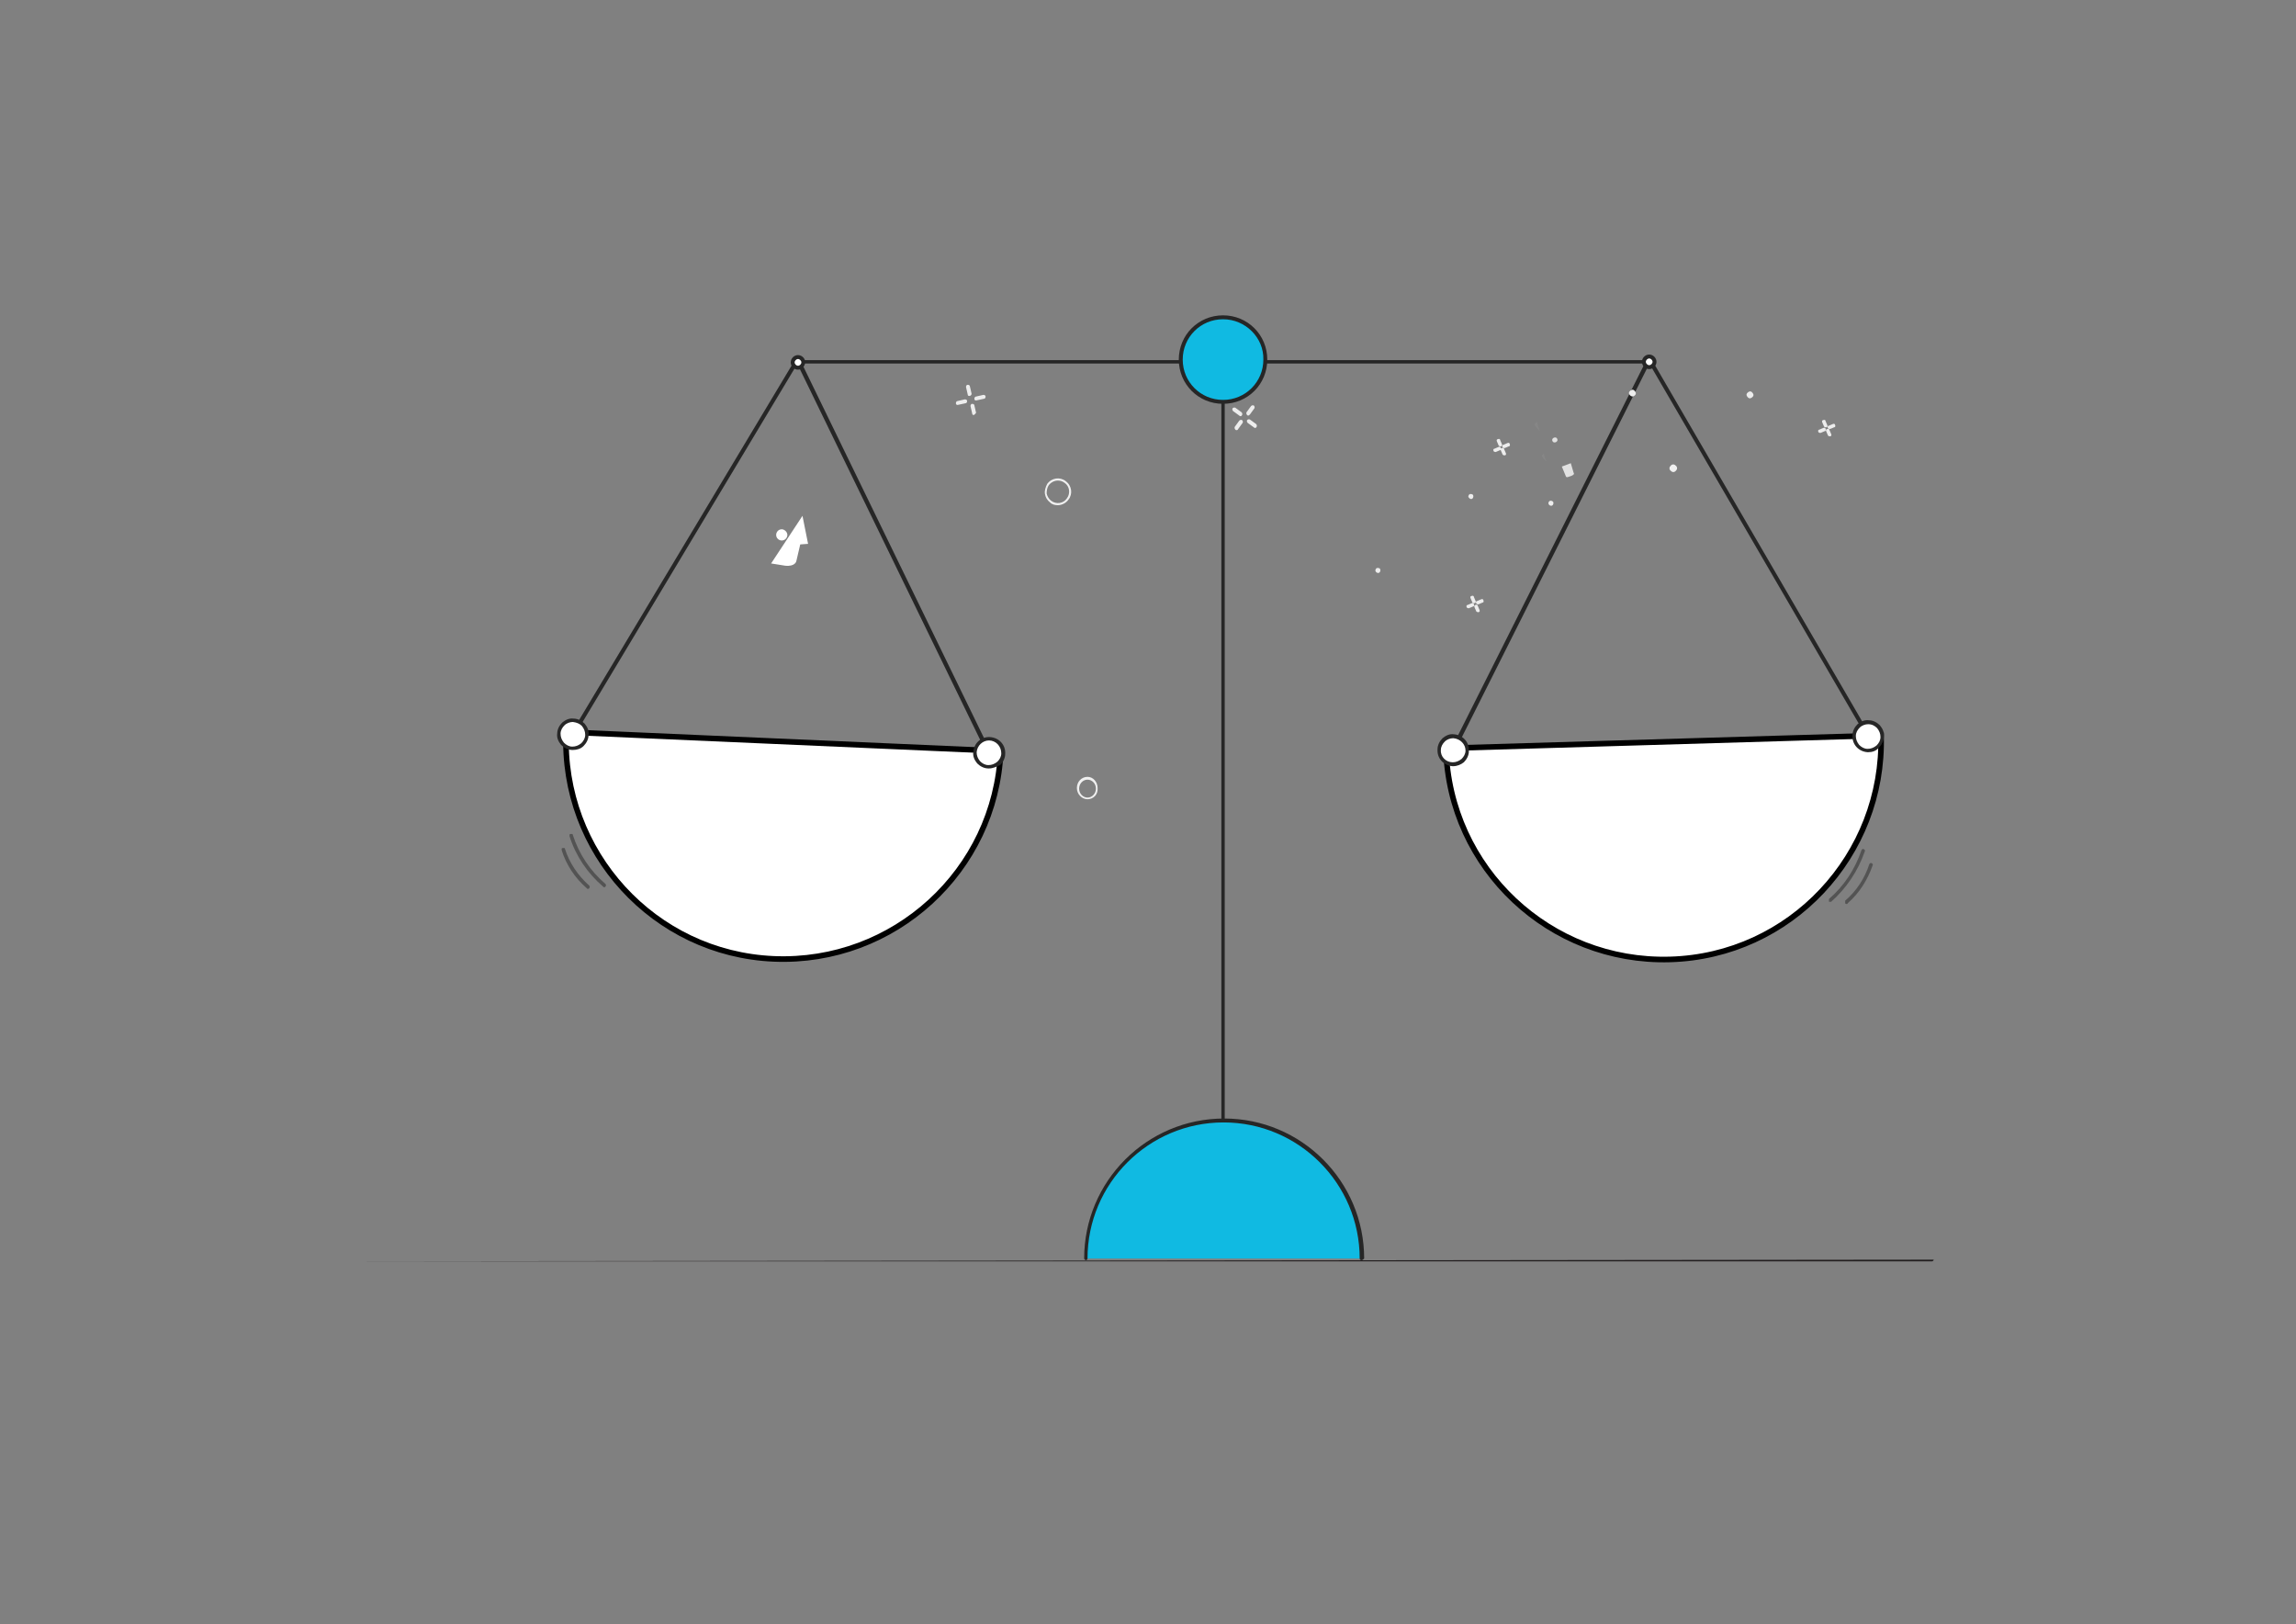 <?xml version="1.0" encoding="UTF-8"?> <svg xmlns="http://www.w3.org/2000/svg" xmlns:xlink="http://www.w3.org/1999/xlink" version="1.1" x="0px" y="0px" viewBox="0 0 410 290" style="enable-background:new 0 0 410 290;" xml:space="preserve"><rect x="0" y="0" width="410" height="290" fill="#808080" stroke="none"/> <style type="text/css"> .st0{display:none;} .st1{display:inline;} .st2{fill:#F0F0F0;} .st3{fill:#FFFFFF;} .st4{fill:none;stroke:#262626;stroke-width:2;stroke-linecap:round;stroke-linejoin:round;stroke-miterlimit:10;} .st5{fill:#10BAE2;} .st6{fill:#E4ECF4;} .st7{fill:#262626;} .st8{fill:#DFEFFF;} .st9{opacity:0.2;} .st10{clip-path:url(#SVGID_00000125564636766657835320000004122783810008608908_);} .st11{clip-path:url(#SVGID_00000046307584225265722860000012691756149453859743_);fill:#E4ECF4;} .st12{clip-path:url(#SVGID_00000018227753638840924320000015749212371583481532_);} .st13{clip-path:url(#SVGID_00000127736717240688443540000008627030245912567464_);fill:#E4ECF4;} .st14{clip-path:url(#SVGID_00000075126486862383762720000016364233259951012235_);} .st15{clip-path:url(#SVGID_00000020389248779580513480000009533466388182080669_);fill:#E4ECF4;} .st16{fill:none;stroke:#DFEFFF;stroke-linecap:round;stroke-linejoin:round;stroke-miterlimit:10;} .st17{fill:none;stroke:#E4ECF4;stroke-linecap:round;stroke-linejoin:round;stroke-miterlimit:10;} .st18{opacity:0.6;} .st19{clip-path:url(#SVGID_00000118374560047923602840000011452951631883870638_);} .st20{clip-path:url(#SVGID_00000011726605534606000910000016672448736737483916_);fill:#E4ECF4;} .st21{clip-path:url(#SVGID_00000177479582497755928360000001848886102122420367_);fill:#E4ECF4;} .st22{clip-path:url(#SVGID_00000002370536897093122140000010199263366491228049_);fill:#E4ECF4;} .st23{clip-path:url(#SVGID_00000137853024358913180010000003487602828084557967_);fill:#E4ECF4;} .st24{clip-path:url(#SVGID_00000025422255760059645690000015889738952599820977_);fill:#E4ECF4;} .st25{clip-path:url(#SVGID_00000136383388277105927220000000488418370921759894_);fill:#E4ECF4;} .st26{clip-path:url(#SVGID_00000079463096971879140750000010939905887330374796_);fill:#E4ECF4;} .st27{clip-path:url(#SVGID_00000095336631067920267320000006351035668612494219_);fill:#E4ECF4;} .st28{clip-path:url(#SVGID_00000016792663331836844400000003597560939991264681_);fill:#E4ECF4;} .st29{clip-path:url(#SVGID_00000088122246430529967950000000077748251032338560_);} .st30{opacity:0.9;clip-path:url(#SVGID_00000174569201704620896200000004989871419744170160_);} .st31{clip-path:url(#SVGID_00000076580997155744048640000012156919436641476763_);} .st32{clip-path:url(#SVGID_00000123440299283652559340000008531217141459826327_);fill:#E4ECF4;} .st33{opacity:0.9;clip-path:url(#SVGID_00000163073490502319306120000014598807767913856185_);} .st34{clip-path:url(#SVGID_00000003083340641171218460000006714083916304484006_);} .st35{clip-path:url(#SVGID_00000116193407899739682000000005487954852754831527_);fill:#E4ECF4;} .st36{opacity:0.9;clip-path:url(#SVGID_00000116233875452819697380000016467829934118231707_);} .st37{clip-path:url(#SVGID_00000061444698426884934360000010375296880660078495_);} .st38{clip-path:url(#SVGID_00000165219224956558713090000017630630020084567997_);fill:#E4ECF4;} .st39{opacity:0.9;clip-path:url(#SVGID_00000002356355886418460970000007641248984002279602_);} .st40{clip-path:url(#SVGID_00000170999213269043423000000003641633961930768560_);} .st41{clip-path:url(#SVGID_00000166644456188232179670000005756585883677851020_);fill:#E4ECF4;} .st42{opacity:0.9;clip-path:url(#SVGID_00000183235037838659422840000012368085148293946272_);} .st43{clip-path:url(#SVGID_00000074408399090180895690000008502898192223727258_);} .st44{clip-path:url(#SVGID_00000037661289492582923030000009045404494200135827_);fill:#E4ECF4;} .st45{opacity:0.9;clip-path:url(#SVGID_00000039136186735080209360000012814549494043082137_);} .st46{clip-path:url(#SVGID_00000178913208786571964030000009614470275917612167_);} .st47{clip-path:url(#SVGID_00000000914751164816104830000015875832390149704868_);fill:#E4ECF4;} .st48{opacity:0.9;clip-path:url(#SVGID_00000170959744882926853800000004229346934157500565_);} .st49{clip-path:url(#SVGID_00000041256624831156984210000012247285888273972924_);} .st50{clip-path:url(#SVGID_00000109012841844762283090000014516375578273559743_);fill:#E4ECF4;} .st51{opacity:0.9;clip-path:url(#SVGID_00000089536809684230789850000014438076278141743502_);} .st52{clip-path:url(#SVGID_00000111910405279724383040000016303852886913417403_);} .st53{clip-path:url(#SVGID_00000150063724613705947820000008044123503313349048_);fill:#E4ECF4;} .st54{fill:none;stroke:#FFFFFF;stroke-width:1.5;stroke-miterlimit:10;} .st55{fill:none;stroke:#C5DCEF;stroke-width:1.5;stroke-linecap:round;stroke-linejoin:round;stroke-miterlimit:10;} .st56{fill:none;stroke:#C5DCEF;stroke-width:1.5;stroke-linecap:round;stroke-miterlimit:10;} .st57{fill:#C9ECF2;} .st58{fill-rule:evenodd;clip-rule:evenodd;fill:#E4ECF4;} .st59{fill:none;stroke:#FFFFFF;stroke-width:0.915;stroke-linecap:round;stroke-linejoin:round;stroke-miterlimit:10;} .st60{fill:#EDEDED;} .st61{fill:#FFFFFF;stroke:#000000;stroke-miterlimit:10;} .st62{opacity:0.5;} .st63{clip-path:url(#SVGID_00000057121878786164062990000006046593414294274714_);} .st64{clip-path:url(#SVGID_00000049203733236880735170000001330822507077358745_);} .st65{clip-path:url(#SVGID_00000057137330142249141220000011147078599230931891_);} .st66{clip-path:url(#SVGID_00000027593185393157541950000005217510145105804704_);} .st67{opacity:0.25;clip-path:url(#SVGID_00000099627034586930634660000000601706143805905590_);} .st68{opacity:0.5;clip-path:url(#SVGID_00000099627034586930634660000000601706143805905590_);} .st69{opacity:0.75;clip-path:url(#SVGID_00000099627034586930634660000000601706143805905590_);} .st70{clip-path:url(#SVGID_00000033340525886580619620000014860957061580092574_);} .st71{opacity:5.000310e-02;} .st72{clip-path:url(#SVGID_00000086653963182530149650000006659340275899953559_);} .st73{fill:#E1E1E1;} .st74{opacity:5.000310e-02;enable-background:new ;} .st75{clip-path:url(#SVGID_00000124859440876936844830000009185957085673671051_);} .st76{fill:#231F20;} </style> <g id="tech" class="st0"> <g class="st1"> <g> <g> <path class="st2" d="M325.1,154.8v-27.9c0-0.8-0.7-1.5-1.5-1.5h-16.4c-0.8,0-1.5,0.7-1.5,1.5v27.9"></path> </g> <g> <path class="st3" d="M169,172.9c0,0,19-31.5,24.1-38.4c10.5-14.3,40.3-19.7,40.3-19.7l14,13.8l6.5,16.4l-27.7,19.9 c0,0-21,13.6-24.7,16.4c-3.6,2.9-11.9,6.3-11.9,6.3"></path> <path class="st4" d="M169,172.9c0,0,19-31.5,24.1-38.4c10.5-14.3,40.3-19.7,40.3-19.7l14,13.8l6.5,16.4l-27.7,19.9 c0,0-21,13.6-24.7,16.4c-3.6,2.9-11.9,6.3-11.9,6.3"></path> <path class="st5" d="M159.4,179l6.7-7.1c0,0,2.3-1.1,5,1s20.6,14.7,20.6,14.7s3.8,3.2,1.3,5.9s-8,6.9-8,6.9"></path> <path class="st4" d="M159.4,179l6.7-7.1c0,0,2.3-1.1,5,1s20.6,14.7,20.6,14.7s3.8,3.2,1.3,5.9s-8,6.9-8,6.9"></path> <path class="st3" d="M73,241.1l79.3-62.3c0,0,4.8-3.4,8.4,0.4c3.6,3.8,24.3,21.2,24.3,21.2s4,3.4,0,8s-30.8,39.4-30.8,39.4"></path> <path class="st4" d="M73,241.1l79.3-62.3c0,0,4.8-3.4,8.4,0.4c3.6,3.8,24.3,21.2,24.3,21.2s4,3.4,0,8s-30.8,39.4-30.8,39.4"></path> <path class="st6" d="M314.6,193c-0.6,3.2-3.7,5.4-6.9,4.8L216.4,182c-3.2-0.6-5.4-3.7-4.8-6.9l22.3-128c0.6-3.2,3.7-5.4,6.9-4.8 l91.3,15.9c3.2,0.6,5.4,3.7,4.8,6.9L314.6,193z"></path> <path class="st4" d="M314.6,193c-0.6,3.2-3.7,5.4-6.9,4.8L216.4,182c-3.2-0.6-5.4-3.7-4.8-6.9l22.3-128c0.6-3.2,3.7-5.4,6.9-4.8 l91.3,15.9c3.2,0.6,5.4,3.7,4.8,6.9L314.6,193z"></path> <path class="st3" d="M311.4,188.4c-0.6,3.2-3.7,5.4-6.9,4.8L221,178.7c-3.2-0.6-5.4-3.7-4.8-6.9l20.9-120.1 c0.6-3.2,3.7-5.4,6.9-4.8l83.5,14.5c3.2,0.6,5.4,3.7,4.8,6.9L311.4,188.4z"></path> <path class="st4" d="M311.4,188.4c-0.6,3.2-3.7,5.4-6.9,4.8L221,178.7c-3.2-0.6-5.4-3.7-4.8-6.9l20.9-120.1 c0.6-3.2,3.7-5.4,6.9-4.8l83.5,14.5c3.2,0.6,5.4,3.7,4.8,6.9L311.4,188.4z"></path> <path class="st7" d="M285.9,52.1c-0.1,0.4-0.5,0.7-0.9,0.6c-0.4-0.1-0.7-0.5-0.6-0.9s0.5-0.7,0.9-0.6 C285.7,51.2,285.9,51.6,285.9,52.1"></path> <path class="st7" d="M287.5,52.4c-0.1,0.3-0.3,0.5-0.6,0.5c-0.3-0.1-0.5-0.3-0.5-0.6c0.1-0.3,0.3-0.5,0.6-0.5 C287.4,51.8,287.6,52,287.5,52.4"></path> <path class="st8" d="M276.3,97.2c-0.6,3.2-3.7,5.4-6.9,4.8l-29.7-5.2c-3.2-0.6-5.4-3.7-4.8-6.9l5.6-32c0.6-3.2,3.7-5.4,6.9-4.8 l29.7,5.2c3.2,0.6,5.4,3.7,4.8,6.9L276.3,97.2z"></path> </g> <g> <g class="st9"> <g> <g> <defs> <rect id="SVGID_1_" x="280.5" y="61" width="47.2" height="49"></rect> </defs> <clipPath id="SVGID_00000179627388899584086810000010334414852859825057_"> <use xlink:href="#SVGID_1_" style="overflow:visible;"></use> </clipPath> <g style="clip-path:url(#SVGID_00000179627388899584086810000010334414852859825057_);"> <g> <defs> <rect id="SVGID_00000037675735433617002930000005832268512500063928_" x="280.5" y="61" width="47.2" height="49"></rect> </defs> <clipPath id="SVGID_00000026875325744579777740000001650311369163837850_"> <use xlink:href="#SVGID_00000037675735433617002930000005832268512500063928_" style="overflow:visible;"></use> </clipPath> <path style="clip-path:url(#SVGID_00000026875325744579777740000001650311369163837850_);fill:#E4ECF4;" d="M322.1,105.1 c-0.6,3.2-3.7,5.4-6.9,4.8l-29.7-5.2c-3.2-0.6-5.4-3.7-4.8-6.9l5.6-32c0.6-3.2,3.7-5.4,6.9-4.8l29.7,5.2 c3.2,0.6,5.4,3.7,4.8,6.9L322.1,105.1z"></path> </g> </g> </g> </g> </g> <g class="st9"> <g> <g> <defs> <rect id="SVGID_00000086675842786371894840000017427699436616210821_" x="230" y="99.4" width="89.7" height="42.1"></rect> </defs> <clipPath id="SVGID_00000031896246816717683720000009797042501500458409_"> <use xlink:href="#SVGID_00000086675842786371894840000017427699436616210821_" style="overflow:visible;"></use> </clipPath> <g style="clip-path:url(#SVGID_00000031896246816717683720000009797042501500458409_);"> <g> <defs> <rect id="SVGID_00000016042598153803208700000017071697723601433487_" x="230" y="99.4" width="89.7" height="42.1"></rect> </defs> <clipPath id="SVGID_00000061465645257173728520000001731617286572268216_"> <use xlink:href="#SVGID_00000016042598153803208700000017071697723601433487_" style="overflow:visible;"></use> </clipPath> <path style="clip-path:url(#SVGID_00000061465645257173728520000001731617286572268216_);fill:#E4ECF4;" d="M316.6,136.6 c-0.6,3.2-3.7,5.4-6.9,4.8l-74.8-13c-3.2-0.6-5.4-3.7-4.8-6.9l3-17.2c0.6-3.2,3.7-5.4,6.9-4.8l74.8,13 c3.2,0.6,5.4,3.7,4.8,6.9L316.6,136.6z"></path> </g> </g> </g> </g> </g> <g class="st9"> <g> <g> <defs> <rect id="SVGID_00000001656196374892473890000016430992243958473131_" x="221.1" y="131.5" width="47.2" height="49"></rect> </defs> <clipPath id="SVGID_00000147220194238343043110000014001344359245200528_"> <use xlink:href="#SVGID_00000001656196374892473890000016430992243958473131_" style="overflow:visible;"></use> </clipPath> <g style="clip-path:url(#SVGID_00000147220194238343043110000014001344359245200528_);"> <g> <defs> <rect id="SVGID_00000037682592189792894540000016901972090840249784_" x="221.1" y="131.5" width="47.2" height="49"></rect> </defs> <clipPath id="SVGID_00000178910666383822204000000005150281290080914108_"> <use xlink:href="#SVGID_00000037682592189792894540000016901972090840249784_" style="overflow:visible;"></use> </clipPath> <path style="clip-path:url(#SVGID_00000178910666383822204000000005150281290080914108_);fill:#E4ECF4;" d="M262.7,175.6 c-0.6,3.2-3.7,5.4-6.9,4.8l-29.7-5.2c-3.2-0.6-5.4-3.7-4.8-6.9l5.6-32c0.6-3.2,3.7-5.4,6.9-4.8l29.7,5.2 c3.2,0.6,5.4,3.7,4.8,6.9L262.7,175.6z"></path> </g> </g> </g> </g> </g> <path class="st8" d="M308.4,183.5c-0.6,3.2-3.7,5.4-6.9,4.8l-29.7-5.2c-3.2-0.6-5.4-3.7-4.8-6.9l5.6-32c0.6-3.2,3.7-5.4,6.9-4.8 l29.7,5.2c3.2,0.6,5.4,3.7,4.8,6.9L308.4,183.5z"></path> <path class="st6" d="M316.3,104.4C316.2,104.4,316.2,104.4,316.3,104.4c-0.2,0-0.4-0.3-0.3-0.5l0.1-0.8c0.1-0.8,0.9-1.3,1.7-1.2 c0.8,0.1,1.3,0.9,1.2,1.7l-0.2,0.8c0,0.2-0.3,0.4-0.5,0.3c-0.2,0-0.4-0.3-0.3-0.5l0.1-0.8c0.1-0.3-0.2-0.7-0.5-0.7 c-0.3-0.1-0.7,0.2-0.7,0.5l-0.1,0.8C316.7,104.3,316.5,104.5,316.3,104.4"></path> <path class="st6" d="M317.5,106.1c0,0.3-0.3,0.4-0.5,0.4s-0.4-0.3-0.4-0.5c0-0.3,0.3-0.4,0.5-0.4 C317.4,105.6,317.5,105.9,317.5,106.1"></path> <path class="st6" d="M317.6,108.2l-1.8-0.3c-0.6-0.1-1.1-0.7-1-1.4l0.3-1.7c0.1-0.6,0.7-1.1,1.4-1l1.8,0.3 c0.6,0.1,1.1,0.7,1,1.4l-0.3,1.7C318.8,107.9,318.2,108.3,317.6,108.2 M316.3,104.6c-0.2,0-0.4,0.1-0.4,0.3l-0.3,1.7 c0,0.2,0.1,0.4,0.3,0.4l1.8,0.3c0.2,0,0.4-0.1,0.4-0.3l0.3-1.7c0-0.2-0.1-0.4-0.3-0.4L316.3,104.6z"></path> <path class="st3" d="M305,181.8l-1.3-0.9c-0.1-0.1-0.3-0.1-0.5-0.1l-1.6,0.4c-0.2,0-0.3,0.2-0.4,0.4l-0.2,1.1 c-0.3,1.7,1.5,2.6,1.5,2.6h0.1c0,0,2-0.2,2.3-2l0.2-1.1C305.2,182.1,305.1,181.9,305,181.8"></path> <polyline class="st16" points="302.3,183.1 302.8,183.6 303.9,182.6 "></polyline> <path class="st3" d="M259.3,175.4c-0.2,1.2-1.3,2-2.5,1.8c-1.2-0.2-2-1.3-1.8-2.5s1.3-2,2.5-1.8 C258.7,173.1,259.5,174.2,259.3,175.4"></path> <path class="st17" d="M259.3,175.4c-0.2,1.2-1.3,2-2.5,1.8c-1.2-0.2-2-1.3-1.8-2.5s1.3-2,2.5-1.8 C258.7,173.1,259.5,174.2,259.3,175.4z"></path> <polyline class="st3" points="257.1,176 257.4,174.3 256.9,174.7 "></polyline> <polyline class="st17" points="257.1,176 257.4,174.3 256.9,174.7 "></polyline> <g class="st18"> <g> <g> <defs> <rect id="SVGID_00000143605381010380574770000009110735335131429550_" x="232.5" y="141.2" width="24.6" height="27.4"></rect> </defs> <clipPath id="SVGID_00000050628565810510811420000001560400751828866944_"> <use xlink:href="#SVGID_00000143605381010380574770000009110735335131429550_" style="overflow:visible;"></use> </clipPath> <g style="clip-path:url(#SVGID_00000050628565810510811420000001560400751828866944_);"> <g> <defs> <rect id="SVGID_00000182514581348351148870000017909018869787710856_" x="232.5" y="141.2" width="24.6" height="27.4"></rect> </defs> <clipPath id="SVGID_00000153664904521254747440000010399443564419183235_"> <use xlink:href="#SVGID_00000182514581348351148870000017909018869787710856_" style="overflow:visible;"></use> </clipPath> <polygon style="clip-path:url(#SVGID_00000153664904521254747440000010399443564419183235_);fill:#E4ECF4;" points=" 238.8,165.4 240.1,165.6 240,166.2 236,165.5 236.1,164.9 237.4,165.1 237.8,163.2 239.3,162.8 "></polygon> </g> <g> <defs> <rect id="SVGID_00000041292983989769799060000003518904399655111586_" x="232.5" y="141.2" width="24.6" height="27.4"></rect> </defs> <clipPath id="SVGID_00000127766654963296365680000000666305203934406532_"> <use xlink:href="#SVGID_00000041292983989769799060000003518904399655111586_" style="overflow:visible;"></use> </clipPath> <path style="clip-path:url(#SVGID_00000127766654963296365680000000666305203934406532_);fill:#E4ECF4;" d="M237.2,156.3 c-0.1,0-3.3,1-3.1,0.9l-0.8-2.8l-0.4,0.7c-0.1,0.1-0.2,0.1-0.3,0.1c0-0.1,0-0.2,0-0.3l0.6-1l3.2-0.9l1,0.6 c0.1,0.1,0.1,0.2,0.1,0.3c-0.1,0.1-0.2,0.1-0.3,0.1l-0.7-0.5L237.2,156.3z"></path> </g> <g> <defs> <rect id="SVGID_00000131348203035913580380000003840623140149969318_" x="232.5" y="141.2" width="24.6" height="27.4"></rect> </defs> <clipPath id="SVGID_00000026884276967866023550000016176443344252411008_"> <use xlink:href="#SVGID_00000131348203035913580380000003840623140149969318_" style="overflow:visible;"></use> </clipPath> <path style="clip-path:url(#SVGID_00000026884276967866023550000016176443344252411008_);fill:#E4ECF4;" d="M243.1,154.6 l-3.1,0.9l-0.8-2.8l-0.4,0.8c-0.1,0.1-0.2,0.1-0.3,0.1c-0.1-0.1-0.1-0.2-0.1-0.3l0.6-1l3.2-0.9l1,0.6 c0.2,0.1,0.1,0.5-0.2,0.3l-0.7-0.4L243.1,154.6z"></path> </g> <g> <defs> <rect id="SVGID_00000121247383128425117270000013835224104088223117_" x="232.5" y="141.2" width="24.6" height="27.4"></rect> </defs> <clipPath id="SVGID_00000061450399356830807350000013313558630915987642_"> <use xlink:href="#SVGID_00000121247383128425117270000013835224104088223117_" style="overflow:visible;"></use> </clipPath> <path style="clip-path:url(#SVGID_00000061450399356830807350000013313558630915987642_);fill:#E4ECF4;" d="M248.9,152.9 l-3.1,0.9L245,151l-0.4,0.7c-0.1,0.1-0.2,0.1-0.3,0.1c-0.1-0.1-0.1-0.2-0.1-0.3l0.6-1l3.2-0.9l1,0.6 c0.1,0.1,0.1,0.2,0.1,0.3c-0.1,0.1-0.2,0.1-0.3,0.1l-0.7-0.4L248.9,152.9z"></path> </g> <g> <defs> <rect id="SVGID_00000065037984226774010810000011694568347172893873_" x="232.5" y="141.2" width="24.6" height="27.4"></rect> </defs> <clipPath id="SVGID_00000028302525397518397990000016754422056518264201_"> <use xlink:href="#SVGID_00000065037984226774010810000011694568347172893873_" style="overflow:visible;"></use> </clipPath> <path style="clip-path:url(#SVGID_00000028302525397518397990000016754422056518264201_);fill:#E4ECF4;" d="M254.8,151.2 c-0.2,0.1-3.2,0.9-3.1,0.9l-0.8-2.8l-0.4,0.7c-0.1,0.1-0.2,0.1-0.3,0.1c-0.1-0.1-0.1-0.2-0.1-0.3l0.6-1l3.2-0.9l1,0.6 c0.2,0.1,0,0.5-0.2,0.3l-0.7-0.4L254.8,151.2z"></path> </g> <g> <defs> <rect id="SVGID_00000103235605733966719310000003360793504727269804_" x="232.5" y="141.2" width="24.6" height="27.4"></rect> </defs> <clipPath id="SVGID_00000005969551788619698540000011446746328060645008_"> <use xlink:href="#SVGID_00000103235605733966719310000003360793504727269804_" style="overflow:visible;"></use> </clipPath> <path style="clip-path:url(#SVGID_00000005969551788619698540000011446746328060645008_);fill:#E4ECF4;" d="M248.9,152.9 l-3,0.9L248.9,152.9z"></path> </g> <g> <defs> <rect id="SVGID_00000059292747183687836260000014807399921385479306_" x="232.5" y="141.2" width="24.6" height="27.4"></rect> </defs> <clipPath id="SVGID_00000139986788867022054490000008651779503718374333_"> <use xlink:href="#SVGID_00000059292747183687836260000014807399921385479306_" style="overflow:visible;"></use> </clipPath> <path style="clip-path:url(#SVGID_00000139986788867022054490000008651779503718374333_);fill:#E4ECF4;" d="M240.1,144.1 c0.5,0.1,1-0.2,1-0.7v-0.1l1,0.2l0.2-0.9l-7.4-1.3l-0.2,0.9l1,0.2v0.1c-0.1,0.5,0.2,1,0.7,1l1.4,0.2l-0.3,1.4 c-0.6,0.1-1.1,0.5-1.2,1.1c0,0.1,0,0.3,0,0.4l-1.9,0.8c-0.2,0.1-0.2,0.2-0.2,0.4l0.4,2.1c0,0.2,0.2,0.3,0.4,0.3 s0.3-0.2,0.3-0.4L235,148l1.7-0.7c0.2,0.3,0.5,0.5,0.9,0.6c0.3,0.1,0.7,0,1-0.2l1.4,1.3l-0.9,1.6c-0.1,0.2-0.1,0.3,0.1,0.5 c0.1,0.1,0.3,0.1,0.4-0.1l1.1-1.8c0.1-0.1,0.1-0.3-0.1-0.4l-1.5-1.4c0.1-0.1,0.1-0.2,0.1-0.4c0.1-0.6-0.2-1.2-0.7-1.5 l0.3-1.4L240.1,144.1z M238.5,146.6c-0.1,0.4-0.5,0.6-0.8,0.6s-0.7-0.4-0.6-0.8l0,0c0.1-0.4,0.4-0.6,0.8-0.6 C238.3,145.9,238.6,146.2,238.5,146.6"></path> </g> <g> <defs> <rect id="SVGID_00000060745242863539382460000013708154335898322574_" x="232.5" y="141.2" width="24.6" height="27.4"></rect> </defs> <clipPath id="SVGID_00000164506942487676274920000009711255488902120086_"> <use xlink:href="#SVGID_00000060745242863539382460000013708154335898322574_" style="overflow:visible;"></use> </clipPath> <polygon style="clip-path:url(#SVGID_00000164506942487676274920000009711255488902120086_);fill:#E4ECF4;" points=" 252.3,167.7 253.7,167.9 253.6,168.6 249.5,167.9 249.7,167.2 251,167.5 252.4,159 253.9,158.5 "></polygon> </g> <g> <defs> <rect id="SVGID_00000107550074579516808460000009718827916375776416_" x="232.5" y="141.2" width="24.6" height="27.4"></rect> </defs> <clipPath id="SVGID_00000159433539470997323430000016655902866726562485_"> <use xlink:href="#SVGID_00000107550074579516808460000009718827916375776416_" style="overflow:visible;"></use> </clipPath> <path style="clip-path:url(#SVGID_00000159433539470997323430000016655902866726562485_);fill:#E4ECF4;" d="M257,154.1 c-0.3-1.3-1.7-2-2.9-1.6l-18.6,5.4c-1.3,0.4-2,1.7-1.6,2.9c0.3,1.3,1.7,2,2.9,1.6c6.4-1.9,18.6-5.4,18.6-5.4 C256.7,156.7,257.4,155.4,257,154.1 M236.3,161.4c-0.6,0.2-1.3-0.2-1.5-0.9c-0.3-0.6,0.1-1.3,0.8-1.5 c0.6-0.2,1.3,0.2,1.5,0.8C237.3,160.5,236.9,161.2,236.3,161.4 M241,160.1c-0.6,0.2-1.3-0.2-1.5-0.9 c-0.2-0.6,0.2-1.3,0.8-1.5s1.3,0.2,1.5,0.9C242.1,159.2,241.7,159.9,241,160.1 M245.8,158.7c-0.6,0.2-1.3-0.2-1.5-0.8 s0.2-1.3,0.8-1.5s1.3,0.2,1.5,0.8S246.4,158.5,245.8,158.7 M250.5,157.3c-0.6,0.2-1.3-0.2-1.5-0.8s0.2-1.3,0.9-1.5 c0.6-0.2,1.3,0.2,1.5,0.8C251.6,156.4,251.2,157.1,250.5,157.3 M255.3,155.9c-0.6,0.2-1.3-0.2-1.5-0.8s0.2-1.3,0.8-1.5 s1.3,0.2,1.5,0.9C256.3,155,256,155.7,255.3,155.9"></path> </g> </g> </g> </g> </g> <g class="st18"> <g> <g> <defs> <rect id="SVGID_00000121264763499483443390000004561985347562452630_" x="293.2" y="72.6" width="21" height="24.4"></rect> </defs> <clipPath id="SVGID_00000032643462610467929630000012394486829242385555_"> <use xlink:href="#SVGID_00000121264763499483443390000004561985347562452630_" style="overflow:visible;"></use> </clipPath> <g style="clip-path:url(#SVGID_00000032643462610467929630000012394486829242385555_);"> <g> <defs> <rect id="SVGID_00000008151215609226812380000002347079176707253919_" x="293.2" y="72.6" width="21" height="24.4"></rect> </defs> <clipPath id="SVGID_00000069360131832634201450000011287302577464312719_"> <use xlink:href="#SVGID_00000008151215609226812380000002347079176707253919_" style="overflow:visible;"></use> </clipPath> <g style="opacity:0.9;clip-path:url(#SVGID_00000069360131832634201450000011287302577464312719_);"> <g> <g> <defs> <rect id="SVGID_00000100345548646441700980000012781403155763462293_" x="299.9" y="72.6" width="7.7" height="11.8"></rect> </defs> <clipPath id="SVGID_00000178177970210126353030000001512747697661799838_"> <use xlink:href="#SVGID_00000100345548646441700980000012781403155763462293_" style="overflow:visible;"></use> </clipPath> <g style="clip-path:url(#SVGID_00000178177970210126353030000001512747697661799838_);"> <g> <defs> <rect id="SVGID_00000052096073781134358930000002617985962280875396_" x="299.9" y="72.6" width="7.7" height="11.8"></rect> </defs> <clipPath id="SVGID_00000160906254990161364280000001226548683373436855_"> <use xlink:href="#SVGID_00000052096073781134358930000002617985962280875396_" style="overflow:visible;"></use> </clipPath> <path style="clip-path:url(#SVGID_00000160906254990161364280000001226548683373436855_);fill:#E4ECF4;" d="M300,74.7 c0.2,0.2,0.5,0.3,0.7,0.2l1.4,2.1l-0.1,0.9c0.1,0,0.2,0,0.4,0c1.1,0.2,1.8,1.2,1.6,2.3c-0.2,1.1-1.2,1.8-2.3,1.6 c-0.1,0-0.3-0.1-0.4-0.1l-0.2,1.3c-0.1,0.4,0.2,0.7,0.6,0.8l3.9,0.7c0.4,0.1,0.7-0.2,0.8-0.6l1.2-6.8 c0.1-0.4-0.2-0.7-0.6-0.8l-2.8-0.5l-1.5-2.2c0.2-0.2,0.2-0.5,0.1-0.7l0,0c-0.2-0.3-0.5-0.3-0.8-0.1l-1.8,1.2 C299.9,74.1,299.8,74.5,300,74.7"></path> </g> </g> </g> </g> </g> </g> <g> <defs> <rect id="SVGID_00000075849886800591789290000014220898153413518735_" x="293.2" y="72.6" width="21" height="24.4"></rect> </defs> <clipPath id="SVGID_00000109021373831284083820000017582925069114211209_"> <use xlink:href="#SVGID_00000075849886800591789290000014220898153413518735_" style="overflow:visible;"></use> </clipPath> <g style="opacity:0.9;clip-path:url(#SVGID_00000109021373831284083820000017582925069114211209_);"> <g> <g> <defs> <rect id="SVGID_00000183241663346818970430000018081056017370824633_" x="293.2" y="78.3" width="11.5" height="17.1"></rect> </defs> <clipPath id="SVGID_00000074436837319391413200000005700242072698370996_"> <use xlink:href="#SVGID_00000183241663346818970430000018081056017370824633_" style="overflow:visible;"></use> </clipPath> <g style="clip-path:url(#SVGID_00000074436837319391413200000005700242072698370996_);"> <g> <defs> <rect id="SVGID_00000029028609211120700050000007825495399604956834_" x="293.2" y="78.3" width="11.5" height="17.1"></rect> </defs> <clipPath id="SVGID_00000014602365246464273630000003491204950393479063_"> <use xlink:href="#SVGID_00000029028609211120700050000007825495399604956834_" style="overflow:visible;"></use> </clipPath> <path style="clip-path:url(#SVGID_00000014602365246464273630000003491204950393479063_);fill:#E4ECF4;" d=" M303.8,92.3l0.9-1.1l-4.5-0.8c-0.3-0.1-0.7,0.2-0.7,0.5l-0.1,0.7l-2.9-0.5l1.1-6.6c0.3-1.7,1.7-3,3.3-3.2 c-0.5-0.4-0.8-1.1-0.7-1.9c0.1-0.5,0.3-0.9,0.7-1.2c-3,0.3-5.6,2.6-6.2,5.7l-1.4,8.1c-0.1,0.8,0.4,1.6,1.2,1.7l9,1.6 c-0.1-0.1-0.1-0.3-0.2-0.4C302.9,94.1,303.1,93,303.8,92.3"></path> </g> </g> </g> </g> </g> </g> <g> <defs> <rect id="SVGID_00000050652521679005333400000017992439851915066764_" x="293.2" y="72.6" width="21" height="24.4"></rect> </defs> <clipPath id="SVGID_00000103251832552944835110000002262541922929330866_"> <use xlink:href="#SVGID_00000050652521679005333400000017992439851915066764_" style="overflow:visible;"></use> </clipPath> <g style="opacity:0.9;clip-path:url(#SVGID_00000103251832552944835110000002262541922929330866_);"> <g> <g> <defs> <rect id="SVGID_00000095299337459314090160000009490371686972486285_" x="301.8" y="84.5" width="3.2" height="2.2"></rect> </defs> <clipPath id="SVGID_00000157993723009757959240000014901358821459361163_"> <use xlink:href="#SVGID_00000095299337459314090160000009490371686972486285_" style="overflow:visible;"></use> </clipPath> <g style="clip-path:url(#SVGID_00000157993723009757959240000014901358821459361163_);"> <g> <defs> <rect id="SVGID_00000041296525547368290210000000811364139372653989_" x="301.8" y="84.5" width="3.2" height="2.2"></rect> </defs> <clipPath id="SVGID_00000139271221040363906160000018128626221950484397_"> <use xlink:href="#SVGID_00000041296525547368290210000000811364139372653989_" style="overflow:visible;"></use> </clipPath> <path style="clip-path:url(#SVGID_00000139271221040363906160000018128626221950484397_);fill:#E4ECF4;" d=" M302.2,86.4l1.9,0.3c0.3,0.1,0.6-0.2,0.7-0.5L305,85l-3-0.5l-0.2,1.2C301.7,86,301.9,86.3,302.2,86.4"></path> </g> </g> </g> </g> </g> </g> <g> <defs> <rect id="SVGID_00000000225116172519651870000012844526064868605358_" x="293.2" y="72.6" width="21" height="24.4"></rect> </defs> <clipPath id="SVGID_00000005251641560404313690000013359115124600166290_"> <use xlink:href="#SVGID_00000000225116172519651870000012844526064868605358_" style="overflow:visible;"></use> </clipPath> <g style="opacity:0.9;clip-path:url(#SVGID_00000005251641560404313690000013359115124600166290_);"> <g> <g> <defs> <rect id="SVGID_00000079475613439992668580000005776489185105843599_" x="300.8" y="78.6" width="2.4" height="2.4"></rect> </defs> <clipPath id="SVGID_00000107579156436614551080000000818738252160360081_"> <use xlink:href="#SVGID_00000079475613439992668580000005776489185105843599_" style="overflow:visible;"></use> </clipPath> <g style="clip-path:url(#SVGID_00000107579156436614551080000000818738252160360081_);"> <g> <defs> <rect id="SVGID_00000023264076789946624850000010417848636106618554_" x="300.8" y="78.6" width="2.4" height="2.4"></rect> </defs> <clipPath id="SVGID_00000160883240945186934990000000673359391285787312_"> <use xlink:href="#SVGID_00000023264076789946624850000010417848636106618554_" style="overflow:visible;"></use> </clipPath> <path style="clip-path:url(#SVGID_00000160883240945186934990000000673359391285787312_);fill:#E4ECF4;" d="M303.2,80 c0.1-0.6-0.3-1.3-1-1.4c-0.6-0.1-1.3,0.3-1.4,1c-0.1,0.6,0.3,1.3,1,1.4C302.5,81.1,303.1,80.7,303.2,80"></path> </g> </g> </g> </g> </g> </g> <g> <defs> <rect id="SVGID_00000070825237999580804280000011088320617209699731_" x="293.2" y="72.6" width="21" height="24.4"></rect> </defs> <clipPath id="SVGID_00000139975044248110752310000005959226519178778795_"> <use xlink:href="#SVGID_00000070825237999580804280000011088320617209699731_" style="overflow:visible;"></use> </clipPath> <g style="opacity:0.9;clip-path:url(#SVGID_00000139975044248110752310000005959226519178778795_);"> <g> <g> <defs> <rect id="SVGID_00000132073318563153813760000015091836468797065617_" x="304.1" y="85.4" width="10.1" height="11.6"></rect> </defs> <clipPath id="SVGID_00000142888981011018780700000016876985090802792092_"> <use xlink:href="#SVGID_00000132073318563153813760000015091836468797065617_" style="overflow:visible;"></use> </clipPath> <g style="clip-path:url(#SVGID_00000142888981011018780700000016876985090802792092_);"> <g> <defs> <rect id="SVGID_00000021803773726103466130000013803315501769283495_" x="304.1" y="85.4" width="10.1" height="11.6"></rect> </defs> <clipPath id="SVGID_00000052825978396258264310000015043303524514030996_"> <use xlink:href="#SVGID_00000021803773726103466130000013803315501769283495_" style="overflow:visible;"></use> </clipPath> <path style="clip-path:url(#SVGID_00000052825978396258264310000015043303524514030996_);fill:#E4ECF4;" d="M314,94.6 l-2-5c0-0.1-0.1-0.3-0.1-0.4l0.4-2.2h0.2c0.3,0,0.5-0.1,0.6-0.4c0-0.3-0.1-0.5-0.4-0.6l-4.1-0.7 c-0.3,0-0.5,0.1-0.6,0.4c0,0.3,0.1,0.5,0.4,0.6h0.2l-0.4,2.2c0,0.1-0.1,0.2-0.2,0.4l-3.5,4c-0.4,0.5-0.5,1.1-0.3,1.7 s0.7,1,1.3,1.1l6.6,1.2c0.6,0.1,1.2-0.1,1.6-0.6C314.2,95.9,314.2,95.2,314,94.6 M310.3,91.2 c-0.8-0.5-1.5-0.6-2.3-0.6l0.8-0.9c0.2-0.2,0.4-0.5,0.4-0.9l0.4-2.2l1.8,0.3l-0.4,2.2c-0.1,0.3,0,0.6,0.1,0.9l0.7,1.7 C311.3,91.7,310.8,91.5,310.3,91.2"></path> </g> </g> </g> </g> </g> </g> <g> <defs> <rect id="SVGID_00000023988628760129189360000011894808493276855449_" x="293.2" y="72.6" width="21" height="24.4"></rect> </defs> <clipPath id="SVGID_00000007413886123502722400000006446137480109192360_"> <use xlink:href="#SVGID_00000023988628760129189360000011894808493276855449_" style="overflow:visible;"></use> </clipPath> <g style="opacity:0.9;clip-path:url(#SVGID_00000007413886123502722400000006446137480109192360_);"> <g> <g> <defs> <rect id="SVGID_00000083051712156804455720000004929159056509501323_" x="308.9" y="81.5" width="1.3" height="3.2"></rect> </defs> <clipPath id="SVGID_00000040575786713860173220000004255596054151793797_"> <use xlink:href="#SVGID_00000083051712156804455720000004929159056509501323_" style="overflow:visible;"></use> </clipPath> <g style="clip-path:url(#SVGID_00000040575786713860173220000004255596054151793797_);"> <g> <defs> <rect id="SVGID_00000014624811927598581840000003389189378748773046_" x="308.9" y="81.5" width="1.3" height="3.2"></rect> </defs> <clipPath id="SVGID_00000136385346043728556550000004520530391829758625_"> <use xlink:href="#SVGID_00000014624811927598581840000003389189378748773046_" style="overflow:visible;"></use> </clipPath> <path style="clip-path:url(#SVGID_00000136385346043728556550000004520530391829758625_);fill:#E4ECF4;" d=" M309.4,84.6c0.1,0,0.2-0.1,0.2-0.3l0,0c0-0.2,0-0.4,0-0.6s0.1-0.3,0.3-0.5c0.1-0.1,0.1-0.2,0.2-0.3 c0.1-0.1,0.1-0.3,0.2-0.4c0-0.2,0-0.3,0-0.5c0-0.1,0-0.2-0.1-0.2c0-0.1,0-0.1-0.1-0.2c0-0.1-0.1-0.1-0.2-0.1 s-0.2,0.1-0.2,0.2v0.1v0.1V82v0.3c0,0.1-0.1,0.2-0.1,0.2l-0.2,0.3c-0.1,0.1-0.1,0.2-0.2,0.4c0,0.1-0.1,0.3-0.1,0.5 c0,0.3,0.1,0.6,0.2,0.8C309.2,84.6,309.3,84.6,309.4,84.6"></path> </g> </g> </g> </g> </g> </g> <g> <defs> <rect id="SVGID_00000080898190604110422120000014591326809870070449_" x="293.2" y="72.6" width="21" height="24.4"></rect> </defs> <clipPath id="SVGID_00000132799389144438756860000000174528797764113547_"> <use xlink:href="#SVGID_00000080898190604110422120000014591326809870070449_" style="overflow:visible;"></use> </clipPath> <g style="opacity:0.9;clip-path:url(#SVGID_00000132799389144438756860000000174528797764113547_);"> <g> <g> <defs> <rect id="SVGID_00000155850747099213939300000011474564221102835335_" x="310.4" y="81.7" width="1.3" height="3.2"></rect> </defs> <clipPath id="SVGID_00000070117786152841807750000015617498025161446549_"> <use xlink:href="#SVGID_00000155850747099213939300000011474564221102835335_" style="overflow:visible;"></use> </clipPath> <g style="clip-path:url(#SVGID_00000070117786152841807750000015617498025161446549_);"> <g> <defs> <rect id="SVGID_00000157299438309277223220000010675445519357159845_" x="310.4" y="81.7" width="1.3" height="3.2"></rect> </defs> <clipPath id="SVGID_00000013187700212974570330000012294988091683506831_"> <use xlink:href="#SVGID_00000157299438309277223220000010675445519357159845_" style="overflow:visible;"></use> </clipPath> <path style="clip-path:url(#SVGID_00000013187700212974570330000012294988091683506831_);fill:#E4ECF4;" d=" M310.9,84.9c0.1,0,0.2-0.1,0.2-0.3l0,0c0-0.2,0-0.4,0-0.6s0.1-0.3,0.3-0.5c0.1-0.1,0.1-0.2,0.2-0.3 c0.1-0.1,0.1-0.3,0.2-0.4c0-0.2,0-0.3,0-0.5c0-0.1,0-0.2-0.1-0.2c0-0.1,0-0.1-0.1-0.2c0-0.1-0.1-0.1-0.2-0.1 s-0.2,0.1-0.2,0.2v0.1v0.1v0.1v0.3c0,0.1-0.1,0.2-0.1,0.2l-0.2,0.3c-0.1,0.1-0.1,0.2-0.2,0.4c0,0.1-0.1,0.3-0.1,0.5 c0,0.3,0.1,0.6,0.2,0.8C310.7,84.9,310.8,84.9,310.9,84.9"></path> </g> </g> </g> </g> </g> </g> <g> <defs> <rect id="SVGID_00000047027089841934447060000006207089122118522792_" x="293.2" y="72.6" width="21" height="24.4"></rect> </defs> <clipPath id="SVGID_00000146464387319622439000000011113959879633706653_"> <use xlink:href="#SVGID_00000047027089841934447060000006207089122118522792_" style="overflow:visible;"></use> </clipPath> <g style="opacity:0.9;clip-path:url(#SVGID_00000146464387319622439000000011113959879633706653_);"> <g> <g> <defs> <rect id="SVGID_00000172430625704639440420000008232408460163755397_" x="312" y="82" width="1.3" height="3.2"></rect> </defs> <clipPath id="SVGID_00000172423172804019599710000005173376272839199915_"> <use xlink:href="#SVGID_00000172430625704639440420000008232408460163755397_" style="overflow:visible;"></use> </clipPath> <g style="clip-path:url(#SVGID_00000172423172804019599710000005173376272839199915_);"> <g> <defs> <rect id="SVGID_00000077324270853871169200000000928864888405562558_" x="312" y="82" width="1.3" height="3.2"></rect> </defs> <clipPath id="SVGID_00000052794723508223610080000004221388122615712699_"> <use xlink:href="#SVGID_00000077324270853871169200000000928864888405562558_" style="overflow:visible;"></use> </clipPath> <path style="clip-path:url(#SVGID_00000052794723508223610080000004221388122615712699_);fill:#E4ECF4;" d=" M312.4,85.2c0.1,0,0.2-0.1,0.2-0.3l0,0c0-0.2,0-0.4,0-0.6s0.1-0.3,0.3-0.5c0.1-0.1,0.1-0.2,0.2-0.3 c0.1-0.1,0.1-0.3,0.2-0.4c0-0.2,0-0.3,0-0.5c0-0.1,0-0.2-0.1-0.2c0-0.1,0-0.1-0.1-0.2c0-0.1-0.1-0.1-0.2-0.1 s-0.2,0.1-0.2,0.2v0.1v0.1v0.1v0.3c0,0.1-0.1,0.2-0.1,0.2l-0.2,0.3c-0.1,0.1-0.1,0.2-0.2,0.4c0,0.1-0.1,0.3-0.1,0.5 c0,0.3,0.1,0.6,0.2,0.8C312.2,85.1,312.3,85.2,312.4,85.2"></path> </g> </g> </g> </g> </g> </g> </g> </g> </g> </g> <path class="st54" d="M271.7,79.6C270.5,87,263.4,92,256,90.7s-12.4-8.3-11.1-15.8c1.3-7.4,8.3-12.4,15.8-11.1 C268.1,65.1,273,72.2,271.7,79.6z"></path> <path class="st55" d="M260.7,63.8c7.4,1.3,12.4,8.3,11.1,15.8C270.5,87,263.4,92,256,90.7s-12.4-8.3-11.1-15.8"></path> <path class="st54" d="M274.8,80.1c-1.6,9.1-10.3,15.2-19.4,13.7c-9.1-1.6-15.2-10.3-13.7-19.4c1.6-9.1,10.3-15.2,19.4-13.7 C270.3,62.3,276.4,71,274.8,80.1z"></path> <path class="st56" d="M273.6,70.4c1.3,2.9,1.8,6.3,1.2,9.7c-1.6,9.1-10.3,15.2-19.4,13.7c-9.1-1.6-15.2-10.3-13.7-19.4"></path> <path class="st54" d="M268.9,79.1c-1,5.9-6.6,9.8-12.5,8.8s-9.8-6.6-8.8-12.5s6.6-9.8,12.5-8.8C266,67.6,269.9,73.2,268.9,79.1z "></path> <path class="st55" d="M268.9,79.1c-1,5.9-6.6,9.8-12.5,8.8s-9.8-6.6-8.8-12.5s6.6-9.8,12.5-8.8"></path> <path class="st3" d="M259.4,72.4c-1.3-0.2-2.6,0.1-3.6,0.8c-1.1,0.7-1.8,1.9-2,3.1c-0.2,1.3,0.1,2.6,0.8,3.6 c0.7,1.1,1.9,1.8,3.1,2c1.3,0.2,2.6-0.1,3.6-0.8c1.1-0.7,1.8-1.9,2-3.1c0.1-0.8,0.1-1.7-0.2-2.5c-0.3-0.8-0.8-1.5-1.4-2.1 C261,73,260.2,72.6,259.4,72.4 M261.7,78.6l-2.5-0.4l-0.4,2.5l-1.5-0.3l0.4-2.5l-2.5-0.4l0.3-1.5l2.5,0.4l0.4-2.5l1.5,0.3 l-0.4,2.5l2.5,0.4L261.7,78.6z"></path> <path class="st6" d="M314.1,117.4L260,108c-0.3-0.1-0.6-0.4-0.5-0.7c0.1-0.3,0.4-0.6,0.7-0.5l54.1,9.4c0.3,0.1,0.6,0.4,0.5,0.7 C314.7,117.3,314.4,117.5,314.1,117.4"></path> <path class="st6" d="M313.3,121.6l-54.1-9.4c-0.3-0.1-0.6-0.4-0.5-0.7c0.1-0.3,0.4-0.6,0.7-0.5l54.1,9.4 c0.3,0.1,0.6,0.4,0.5,0.7C314,121.4,313.7,121.6,313.3,121.6"></path> <path class="st6" d="M312.6,125.7l-54.1-9.4c-0.3-0.1-0.6-0.4-0.5-0.7c0.1-0.3,0.4-0.6,0.7-0.5l54.1,9.4 c0.3,0.1,0.6,0.4,0.5,0.7C313.3,125.5,312.9,125.8,312.6,125.7"></path> <path class="st6" d="M311.9,129.8l-54.1-9.4c-0.3-0.1-0.6-0.4-0.5-0.7c0.1-0.3,0.4-0.6,0.7-0.5l54.1,9.4 c0.3,0.1,0.6,0.4,0.5,0.7C312.5,129.7,312.2,129.9,311.9,129.8"></path> <path class="st6" d="M311.2,134l-54.1-9.4c-0.3-0.1-0.6-0.4-0.5-0.7c0.1-0.3,0.4-0.6,0.7-0.5l54.1,9.4c0.3,0.1,0.6,0.4,0.5,0.7 C311.8,133.8,311.5,134,311.2,134"></path> <path class="st6" d="M310.5,138.1l-54.1-9.4c-0.3-0.1-0.6-0.4-0.5-0.7s0.4-0.6,0.7-0.5l54.1,9.4c0.3,0.1,0.6,0.4,0.5,0.7 C311.1,137.9,310.8,138.2,310.5,138.1"></path> <path class="st5" d="M289.7,113.2L260,108c-0.3-0.1-0.6-0.4-0.5-0.7c0.1-0.3,0.4-0.6,0.7-0.5l29.7,5.2c0.3,0.1,0.6,0.4,0.5,0.7 C290.4,113,290,113.3,289.7,113.2"></path> <path class="st57" d="M293.8,118.2l-34.5-6c-0.3-0.1-0.6-0.4-0.5-0.7c0.1-0.3,0.4-0.6,0.7-0.5l34.5,6c0.3,0.1,0.6,0.4,0.5,0.7 C294.4,118,294.1,118.2,293.8,118.2"></path> <path class="st57" d="M284.5,120.8l-26-4.5c-0.3-0.1-0.6-0.4-0.5-0.7c0.1-0.3,0.4-0.6,0.7-0.5l26,4.5c0.3,0.1,0.6,0.4,0.5,0.7 C285.2,120.7,284.9,120.9,284.5,120.8"></path> <path class="st5" d="M288.7,125.8l-30.9-5.4c-0.3-0.1-0.6-0.4-0.5-0.7c0.1-0.3,0.4-0.6,0.7-0.5l30.9,5.4 c0.3,0.1,0.6,0.4,0.5,0.7C289.4,125.6,289.1,125.9,288.7,125.8"></path> <path class="st57" d="M296.8,131.5l-39.7-6.9c-0.3-0.1-0.6-0.4-0.5-0.7c0.1-0.3,0.4-0.6,0.7-0.5l39.7,6.9 c0.3,0.1,0.6,0.4,0.5,0.7C297.5,131.3,297.1,131.5,296.8,131.5"></path> <path class="st5" d="M303.7,136.9l-47.3-8.2c-0.3-0.1-0.6-0.4-0.5-0.7s0.4-0.6,0.7-0.5l47.3,8.2c0.3,0.1,0.6,0.4,0.5,0.7 C304.3,136.8,304,137,303.7,136.9"></path> <path class="st5" d="M257.7,107c-0.1,0.3-0.4,0.6-0.7,0.5c-0.3-0.1-0.6-0.4-0.5-0.7c0.1-0.3,0.4-0.6,0.7-0.5 C257.5,106.3,257.8,106.7,257.7,107"></path> <path class="st5" d="M257,111.2c-0.1,0.3-0.4,0.6-0.7,0.5c-0.3-0.1-0.6-0.4-0.5-0.7c0.1-0.3,0.4-0.6,0.7-0.5 C256.8,110.5,257.1,110.8,257,111.2"></path> <path class="st5" d="M256.3,115.3c-0.1,0.3-0.4,0.6-0.7,0.5s-0.6-0.4-0.5-0.7c0.1-0.3,0.4-0.6,0.7-0.5 C256.1,114.6,256.3,114.9,256.3,115.3"></path> <path class="st5" d="M255.6,119.4c-0.1,0.3-0.4,0.6-0.7,0.5s-0.6-0.4-0.5-0.7c0.1-0.3,0.4-0.6,0.7-0.5 C255.4,118.7,255.6,119.1,255.6,119.4"></path> <path class="st5" d="M254.8,123.6c-0.1,0.3-0.4,0.6-0.7,0.5s-0.6-0.4-0.5-0.7c0.1-0.3,0.4-0.6,0.7-0.5 C254.7,122.9,254.9,123.2,254.8,123.6"></path> <path class="st5" d="M254.1,127.7c-0.1,0.3-0.4,0.6-0.7,0.5s-0.6-0.4-0.5-0.7c0.1-0.3,0.4-0.6,0.7-0.5 C253.9,127,254.2,127.3,254.1,127.7"></path> <path class="st58" d="M239.4,115.1l-1-0.2l-0.2,1l1,0.2L239.4,115.1z M238,117.1l1,0.2l0.2-1l-1-0.2L238,117.1z M240.6,115.3 l-1-0.2l-0.2,1l1,0.2L240.6,115.3z M239.2,117.3l1,0.2l0.2-1l-1-0.2L239.2,117.3z M240.3,117.7l-2.4-0.4c-0.1,0-0.1-0.1-0.1-0.1 l0.4-2.4c0-0.1,0.1-0.1,0.1-0.1l2.4,0.4c0.1,0,0.1,0.1,0.1,0.1l-0.4,2.4C240.4,117.7,240.3,117.8,240.3,117.7 M241.9,117.6 c0,0-0.1,0.1-0.2,0c-0.1,0-0.1-0.1,0-0.2c0.3-0.3,0.6-0.6,0.9-0.9c0.3-0.3,0.7-0.5,1.1-0.6c0.4-0.2,0.8-0.2,1.3-0.3 c0.4,0,0.9,0,1.3,0.1c0.1,0,0.1,0.1,0.1,0.1c0,0.1-0.1,0.1-0.1,0.1c-0.4-0.1-0.8-0.1-1.2-0.1s-0.8,0.1-1.2,0.2s-0.8,0.3-1.1,0.6 C242.4,117,242.2,117.3,241.9,117.6 M242.9,118.3c0,0-0.1,0.1-0.2,0c0,0-0.1-0.1,0-0.2c0.2-0.2,0.4-0.5,0.7-0.6 c0.2-0.2,0.5-0.3,0.8-0.4s0.6-0.2,0.9-0.2c0.3,0,0.6,0,0.9,0.1c0.1,0,0.1,0.1,0.1,0.1c0,0.1-0.1,0.1-0.1,0.1 c-0.3-0.1-0.6-0.1-0.9-0.1c-0.3,0-0.6,0.1-0.8,0.2c-0.3,0.1-0.5,0.2-0.8,0.4C243.2,117.8,243,118,242.9,118.3 M243.9,118.9 c0,0-0.1,0.1-0.2,0c0,0-0.1-0.1,0-0.2s0.2-0.3,0.4-0.4l0,0c0.1-0.1,0.3-0.2,0.5-0.2c0.2-0.1,0.4-0.1,0.5-0.1c0.2,0,0.4,0,0.5,0 s0.1,0.1,0.1,0.1c0,0.1-0.1,0.1-0.1,0.1c-0.2,0-0.3,0-0.5,0s-0.3,0-0.5,0.1s-0.3,0.1-0.4,0.2l0,0 C244.1,118.7,244,118.8,243.9,118.9 M245.2,119.3c-0.1,0-0.1,0-0.2,0c-0.1,0-0.1,0.1-0.2,0.1c0,0.1,0,0.1,0,0.2s0.1,0.1,0.1,0.2 c0.1,0,0.1,0,0.2,0c0.1,0,0.1-0.1,0.2-0.1c0-0.1,0-0.1,0-0.2S245.3,119.3,245.2,119.3 M244.9,119.1c0.1,0,0.3,0,0.4,0 c0.1,0.1,0.2,0.2,0.3,0.3c0,0.1,0,0.3,0,0.4c-0.1,0.1-0.2,0.2-0.3,0.3c-0.1,0-0.3,0-0.4,0c-0.1-0.1-0.2-0.2-0.3-0.3 c0-0.1,0-0.3,0-0.4C244.7,119.2,244.8,119.1,244.9,119.1 M235.3,117.1c0.1,0,0.2,0,0.3,0.1l0.5-0.5h0.1l0.8,0.1l0.2-1.3 l-0.7-0.1c0,0,0,0.1-0.1,0.1c-0.1,0.1-0.2,0.2-0.3,0.2s-0.3,0-0.4-0.1c-0.1-0.1-0.2-0.2-0.2-0.3c0-0.1,0-0.3,0.1-0.4 s0.2-0.2,0.3-0.2s0.3,0,0.4,0.1c0.1,0.1,0.2,0.2,0.2,0.3l0,0l0.7,0.1l0.2-1.3l-0.8-0.1c0,0,0,0-0.1,0l-0.8-0.6 c-0.1,0.1-0.2,0.1-0.3,0.1s-0.3,0-0.4-0.1c-0.1-0.1-0.2-0.2-0.2-0.3c0-0.1,0-0.3,0.1-0.4s0.2-0.2,0.3-0.2s0.3,0,0.4,0.1 c0.1,0.1,0.2,0.2,0.2,0.3c0,0.1,0,0.2,0,0.3l0.8,0.6l0.8,0.1l0.2-1.3l9.6,1.7l-0.2,1.3l1,0.2l1-0.3c0-0.1,0-0.2,0-0.3 c0.1-0.1,0.2-0.2,0.3-0.3c0.1,0,0.3,0,0.4,0c0.1,0.1,0.2,0.2,0.3,0.3c0,0.1,0,0.3,0,0.4c-0.1,0.1-0.2,0.2-0.3,0.3 c-0.1,0-0.3,0-0.4,0c-0.1,0-0.2-0.1-0.2-0.2l-1,0.3c0,0,0,0-0.1,0l-1-0.2l-0.2,1.3l0.9,0.2l0,0c0.1-0.1,0.2-0.2,0.3-0.3 c0.1,0,0.3,0,0.4,0c0.1,0.1,0.2,0.2,0.3,0.3c0,0.1,0,0.3,0,0.4c-0.1,0.1-0.2,0.2-0.3,0.3c-0.1,0-0.3,0-0.4,0 c-0.1-0.1-0.2-0.2-0.3-0.3c0-0.1,0-0.1,0-0.2l-0.9-0.2l-0.2,1.3l1,0.2c0,0,0.1,0,0.1,0.1l0.3,0.7c0.1,0,0.2,0,0.3,0 c0.1,0.1,0.2,0.2,0.3,0.3c0,0.1,0,0.3,0,0.4c-0.1,0.1-0.2,0.2-0.3,0.3c-0.1,0-0.3,0-0.4,0c-0.1-0.1-0.2-0.2-0.3-0.3 c0-0.1,0-0.3,0-0.4s0.1-0.1,0.2-0.2l-0.3-0.6l-0.9-0.2l-0.4,2.3l-9.6-1.7l0.4-2.3l-0.8-0.1l-0.5,0.5c0,0.1,0.1,0.2,0.1,0.2 c0,0.1,0,0.3-0.1,0.4s-0.2,0.2-0.3,0.2s-0.3,0-0.4-0.1c-0.1-0.1-0.2-0.2-0.2-0.3c0-0.1,0-0.3,0.1-0.4 C235,117.1,235.2,117.1,235.3,117.1 M244.6,109.9c0,0,0,0.1,0,0.2c0,0-0.1,0-0.2,0l-1.2-1.1l-7,2.9c-0.1,0-0.1,0-0.1-0.1 s0-0.1,0.1-0.1l7.1-3h0.1L244.6,109.9z M234.8,119.7c-0.1,0-0.1-0.1-0.1-0.1c0-0.1,0.1-0.1,0.1-0.1l9.8,1.7 c0.1,0,0.1,0.1,0.1,0.1c0,0.1-0.1,0.1-0.1,0.1L234.8,119.7z M240.5,121.2c-0.1,0-0.1-0.1-0.1-0.1c0-0.1,0.1-0.1,0.1-0.1l6.8,1.2 c0.1,0,0.1,0.1,0.1,0.1c0,0.1-0.1,0.1-0.1,0.1L240.5,121.2z M248,122.5c-0.1,0-0.1-0.1-0.1-0.1c0-0.1,0.1-0.1,0.1-0.1l0.8,0.1 c0.1,0,0.1,0.1,0.1,0.1c0,0.1-0.1,0.1-0.1,0.1L248,122.5z M234.4,120.2c-0.1,0-0.1-0.1-0.1-0.1c0-0.1,0.1-0.1,0.1-0.1l3.2,0.6 c0.1,0,0.1,0.1,0.1,0.1c0,0.1-0.1,0.1-0.1,0.1L234.4,120.2z M237.7,112.2l11,1.9l-5.5-4.9l-6.7,2.8L237.7,112.2z"></path> <line class="st59" x1="286" y1="164.7" x2="284.5" y2="173.1"></line> <line class="st59" x1="293.9" y1="165.4" x2="292.3" y2="174.4"></line> <path class="st54" d="M275.3,163.3c0,0,1.2,6.4,4.6,7c3.5,0.6,6-8.5,11-7.6c4.9,0.9,4.1,9.6,6.4,10s3.4-5.1,10.2-3.9"></path> <path class="st55" d="M275.3,163.3c0,0,1.2,6.4,4.6,7c3.5,0.6,6-8.5,11-7.6c2.3,0.4,3.4,2.6,4.1,4.8"></path> <path class="st54" d="M275.7,160.8c0,0,2.2-2.8,5.6-2.2c3.5,0.6,3.7,8.9,8.2,9.6c4.5,0.8,6-8.8,8.7-8.4c2.6,0.5,1.2,9.2,9.8,5"></path> <path class="st55" d="M275.7,160.8c0,0,2.2-2.8,5.6-2.2c3.5,0.6,3.7,8.9,8.2,9.6c2.8,0.5,4.4-3.1,5.9-5.7"></path> <polyline class="st59" points="275.1,150.1 271.5,170.8 306.2,176.9 "></polyline> <path class="st54" d="M276.6,155.7c0,0,3.2-1.4,5.6-1s3.3,5.6,7,6.2c3.7,0.6,6.9-5.3,9.9-4.7c3,0.5,2.9,6.2,9.2,7.3"></path> <path class="st55" d="M276.6,155.7c0,0,3.2-1.4,5.6-1s3.3,5.6,7,6.2c3.7,0.6,6.9-5.3,9.9-4.7c1.4,0.2,2.1,1.6,3.1,3"></path> <path class="st3" d="M204.3,137.8l20.7-11.6c0,0,4.8-2,7.5,0.7c2.7,2.7-0.7,7-0.7,7s-21.4,16.1-22.1,19.6"></path> <path class="st4" d="M204.3,137.8l20.7-11.6c0,0,4.8-2,7.5,0.7c2.7,2.7-0.7,7-0.7,7s-21.4,16.1-22.1,19.6"></path> </g> </g> </g> </g> <g id="htjz"> <g> <g> <path class="st2" d="M299.3,84c-0.2,0.3-0.6,0.4-0.9,0.1c-0.3-0.2-0.4-0.6-0.1-0.9c0.2-0.3,0.6-0.4,0.9-0.1 C299.5,83.3,299.6,83.7,299.3,84"></path> </g> <g> <path class="st2" d="M188.9,90.2c-0.5,0-1-0.1-1.4-0.5c-0.5-0.4-0.8-0.9-0.9-1.5c-0.1-0.6,0.1-1.2,0.4-1.8 c0.8-1.1,2.3-1.3,3.3-0.5c1.1,0.8,1.3,2.3,0.5,3.3l0,0C190.4,89.8,189.6,90.2,188.9,90.2z M188.9,85.8c-0.6,0-1.2,0.3-1.6,0.8 c-0.3,0.4-0.4,1-0.4,1.5c0.1,0.5,0.4,1,0.8,1.3c0.9,0.7,2.2,0.5,2.8-0.4l0,0c0.7-0.9,0.5-2.2-0.4-2.8 C189.7,85.9,189.3,85.8,188.9,85.8z"></path> </g> <g> <path class="st2" d="M194.2,142.7C194.2,142.7,194.2,142.7,194.2,142.7L194.2,142.7c-1,0-1.9-0.9-1.9-2c0-1.1,0.8-2,1.9-2 c0,0,0,0,0,0c1,0,1.8,0.9,1.8,2C196.1,141.9,195.2,142.7,194.2,142.7z M194.2,142.4C194.2,142.4,194.2,142.4,194.2,142.4 c0.8,0,1.5-0.7,1.5-1.6c0-0.9-0.7-1.6-1.5-1.6c0,0,0,0,0,0c-0.8,0-1.5,0.7-1.5,1.6C192.7,141.7,193.4,142.4,194.2,142.4 L194.2,142.4z"></path> </g> <g> <path class="st60" d="M173.9,74.1c-0.2,0-0.3-0.1-0.3-0.3l-0.3-1.3c0-0.2,0.1-0.4,0.3-0.4c0.2,0,0.4,0.1,0.4,0.3l0.3,1.3 C174.2,73.8,174.1,74,173.9,74.1C173.9,74.1,173.9,74.1,173.9,74.1z M171,72.3c-0.2,0-0.3-0.1-0.3-0.3c0-0.2,0.1-0.4,0.3-0.4 l1.3-0.3c0.2,0,0.4,0.1,0.4,0.3c0,0.2-0.1,0.4-0.3,0.4L171,72.3C171,72.3,171,72.3,171,72.3z M174.3,71.5c-0.2,0-0.3-0.1-0.3-0.3 c0-0.2,0.1-0.4,0.3-0.4l1.3-0.3c0.2,0,0.4,0.1,0.4,0.3c0,0.2-0.1,0.4-0.3,0.4L174.3,71.5C174.4,71.5,174.3,71.5,174.3,71.5z M173.1,70.7c-0.2,0-0.3-0.1-0.3-0.3l-0.3-1.3c0-0.2,0.1-0.4,0.3-0.4c0.2,0,0.4,0.1,0.4,0.3l0.3,1.3 C173.5,70.5,173.3,70.7,173.1,70.7C173.1,70.7,173.1,70.7,173.1,70.7z"></path> </g> <g> <path class="st60" d="M220.8,76.8c-0.1,0-0.1,0-0.2-0.1c-0.1-0.1-0.2-0.3-0.1-0.5l0.8-1.1c0.1-0.1,0.3-0.2,0.5-0.1 c0.1,0.1,0.2,0.3,0.1,0.5l-0.8,1.1C221,76.8,220.9,76.8,220.8,76.8z M224.1,76.4c-0.1,0-0.1,0-0.2-0.1l-1.1-0.8 c-0.1-0.1-0.2-0.3-0.1-0.5c0.1-0.1,0.3-0.2,0.5-0.1l1.1,0.8c0.1,0.1,0.2,0.3,0.1,0.5C224.3,76.4,224.2,76.4,224.1,76.4z M221.5,74.3c-0.1,0-0.1,0-0.2-0.1l-1.1-0.8c-0.1-0.1-0.2-0.3-0.1-0.5c0.1-0.1,0.3-0.2,0.5-0.1l1.1,0.8c0.1,0.1,0.2,0.3,0.1,0.5 C221.7,74.3,221.6,74.3,221.5,74.3z M222.9,74.2c-0.1,0-0.1,0-0.2-0.1c-0.1-0.1-0.2-0.3-0.1-0.5l0.8-1.1c0.1-0.1,0.3-0.2,0.5-0.1 c0.1,0.1,0.2,0.3,0.1,0.5l-0.8,1.1C223.1,74.1,223,74.2,222.9,74.2z"></path> </g> <g> <line class="st3" x1="259.5" y1="134" x2="294.4" y2="64.5"></line> </g> <g> <path class="st7" d="M259.5,134.3c-0.1,0-0.1,0-0.2,0c-0.2-0.1-0.2-0.3-0.2-0.5l34.9-69.5c0.1-0.2,0.3-0.2,0.5-0.2 c0.2,0.1,0.2,0.3,0.2,0.5l-34.9,69.5C259.8,134.2,259.6,134.3,259.5,134.3z"></path> </g> <g> <path class="st5" d="M193.8,224.7c0-13.6,11-24.6,24.6-24.6c13.6,0,24.6,11,24.6,24.6"></path> </g> <g> <path class="st7" d="M243.1,225c-0.2,0-0.3-0.2-0.3-0.3c0-13.4-10.9-24.3-24.3-24.3c-13.4,0-24.3,10.9-24.3,24.3 c0,0.2-0.2,0.3-0.3,0.3s-0.3-0.2-0.3-0.3c0-13.8,11.2-25,25-25s25,11.2,25,25C243.4,224.9,243.3,225,243.1,225z"></path> </g> <g> <line class="st3" x1="218.4" y1="200" x2="218.4" y2="65.1"></line> </g> <g> <path class="st7" d="M218.4,200.4c-0.2,0-0.3-0.2-0.3-0.3v-135c0-0.2,0.2-0.3,0.3-0.3c0.2,0,0.3,0.2,0.3,0.3v135 C218.8,200.2,218.6,200.4,218.4,200.4z"></path> </g> <g> <line class="st3" x1="142.5" y1="64.6" x2="294.4" y2="64.6"></line> </g> <g> <path class="st7" d="M294.4,64.9H142.5c-0.2,0-0.3-0.2-0.3-0.3c0-0.2,0.2-0.3,0.3-0.3h151.8c0.2,0,0.3,0.2,0.3,0.3 C294.7,64.8,294.5,64.9,294.4,64.9z"></path> </g> <g> <path class="st5" d="M226,64.2c0,4.2-3.4,7.6-7.6,7.6s-7.6-3.4-7.6-7.6c0-4.2,3.4-7.6,7.6-7.6S226,60.1,226,64.2"></path> </g> <g> <path class="st7" d="M218.4,72.1c-4.4,0-7.9-3.5-7.9-7.9s3.5-7.9,7.9-7.9c4.4,0,7.9,3.5,7.9,7.9S222.8,72.1,218.4,72.1z M218.4,57c-4,0-7.2,3.2-7.2,7.2c0,4,3.2,7.2,7.2,7.2c4,0,7.2-3.2,7.2-7.2C225.7,60.3,222.4,57,218.4,57z"></path> </g> <g> <path class="st61" d="M335.9,131.3c0.6,21.4-16.2,39.4-37.7,40c-21.4,0.6-39.4-16.2-40-37.7L335.9,131.3z"></path> </g> <g> <line class="st3" x1="333.8" y1="131.7" x2="294.7" y2="64.5"></line> </g> <g> <path class="st7" d="M333.8,132.1c-0.1,0-0.2-0.1-0.3-0.2l-39.1-67.2c-0.1-0.2,0-0.4,0.1-0.5c0.2-0.1,0.4,0,0.5,0.1l39.1,67.2 c0.1,0.2,0,0.4-0.1,0.5C333.9,132.1,333.8,132.1,333.8,132.1z"></path> </g> <g> <line class="st3" x1="102.3" y1="131.1" x2="142.3" y2="64.4"></line> </g> <g> <path class="st7" d="M102.3,131.4c-0.1,0-0.1,0-0.2,0c-0.2-0.1-0.2-0.3-0.1-0.5l40-66.7c0.1-0.2,0.3-0.2,0.5-0.1 c0.2,0.1,0.2,0.3,0.1,0.5l-40,66.7C102.6,131.4,102.4,131.4,102.3,131.4z"></path> </g> <g> <path class="st61" d="M178.7,134.1c-0.9,21.4-19.1,38-40.5,37.1c-21.4-0.9-38-19.1-37.1-40.5L178.7,134.1z"></path> </g> <g> <path class="st3" d="M104.8,131.2c-0.1,1.4-1.2,2.4-2.6,2.4c-1.4-0.1-2.4-1.2-2.4-2.6c0.1-1.4,1.2-2.4,2.6-2.4 C103.8,128.7,104.9,129.8,104.8,131.2"></path> </g> <g> <path class="st7" d="M102.3,133.9c0,0-0.1,0-0.1,0c-0.8,0-1.5-0.4-2-0.9c-0.5-0.6-0.8-1.3-0.7-2c0-0.8,0.4-1.5,0.9-2 c0.6-0.5,1.3-0.8,2-0.7c0.8,0,1.5,0.4,2,0.9c0.5,0.6,0.8,1.3,0.7,2c0,0.8-0.4,1.5-0.9,2C103.7,133.7,103,133.9,102.3,133.9z M102.3,128.9c-0.5,0-1.1,0.2-1.5,0.6c-0.4,0.4-0.7,0.9-0.7,1.5c0,0.6,0.2,1.1,0.6,1.6c0.4,0.4,0.9,0.7,1.5,0.7 c0.6,0,1.1-0.2,1.6-0.6c0.4-0.4,0.7-0.9,0.7-1.5v0c0-0.6-0.2-1.1-0.6-1.6C103.5,129.2,103,129,102.3,128.9 C102.4,128.9,102.3,128.9,102.3,128.9z"></path> </g> <g> <line class="st3" x1="176.5" y1="134.3" x2="142.6" y2="64.4"></line> </g> <g> <path class="st7" d="M176.5,134.7c-0.1,0-0.2-0.1-0.3-0.2l-34-69.9c-0.1-0.2,0-0.4,0.2-0.5c0.2-0.1,0.4,0,0.5,0.2l34,69.9 c0.1,0.2,0,0.4-0.2,0.5C176.6,134.7,176.6,134.7,176.5,134.7z"></path> </g> <g> <path class="st3" d="M174.1,134.2c-0.1,1.4,1,2.5,2.4,2.6c1.4,0.1,2.5-1,2.6-2.4c0.1-1.4-1-2.5-2.4-2.6 C175.3,131.8,174.1,132.9,174.1,134.2"></path> </g> <g> <path class="st7" d="M176.6,137.2c0,0-0.1,0-0.1,0c-0.8,0-1.5-0.4-2-0.9c-0.5-0.6-0.8-1.3-0.7-2l0,0c0.1-1.6,1.4-2.8,3-2.7 c1.6,0.1,2.8,1.4,2.7,3c0,0.8-0.4,1.5-0.9,2C177.9,136.9,177.3,137.2,176.6,137.2z M176.6,132.2c-1.1,0-2.1,0.9-2.2,2.1l0,0 c0,0.6,0.2,1.1,0.6,1.6c0.4,0.4,0.9,0.7,1.5,0.7c0.6,0,1.1-0.2,1.6-0.6c0.4-0.4,0.7-0.9,0.7-1.5 C178.8,133.2,177.8,132.2,176.6,132.2C176.6,132.2,176.6,132.2,176.6,132.2z M174.1,134.2L174.1,134.2L174.1,134.2z"></path> </g> <g class="st62"> <g> <defs> <rect id="SVGID_00000077304762906374562430000003750142704284613311_" x="326.6" y="151.5" width="6.6" height="9.5"></rect> </defs> <clipPath id="SVGID_00000134929020192629491050000009963794235004735420_"> <use xlink:href="#SVGID_00000077304762906374562430000003750142704284613311_" style="overflow:visible;"></use> </clipPath> <g style="clip-path:url(#SVGID_00000134929020192629491050000009963794235004735420_);"> <path class="st7" d="M326.9,161.1c-0.1,0-0.2,0-0.3-0.1c-0.1-0.1-0.1-0.4,0-0.5c2.7-2.3,4.7-5.4,5.8-8.7 c0.1-0.2,0.3-0.3,0.4-0.2c0.2,0.1,0.3,0.3,0.2,0.4c-1.2,3.5-3.3,6.6-6,9C327.1,161.1,327,161.1,326.9,161.1z"></path> </g> </g> </g> <g class="st62"> <g> <defs> <rect id="SVGID_00000028314715984614134010000017769530394683100565_" x="329.5" y="154.1" width="5.1" height="7.3"></rect> </defs> <clipPath id="SVGID_00000143606866406993681380000014308423492468553611_"> <use xlink:href="#SVGID_00000028314715984614134010000017769530394683100565_" style="overflow:visible;"></use> </clipPath> <g style="clip-path:url(#SVGID_00000143606866406993681380000014308423492468553611_);"> <path class="st7" d="M329.8,161.4c-0.1,0-0.2,0-0.3-0.1c-0.1-0.1-0.1-0.4,0-0.5c2-1.7,3.5-4,4.3-6.5c0.1-0.2,0.3-0.3,0.4-0.2 c0.2,0.1,0.3,0.3,0.2,0.4c-0.9,2.6-2.4,5-4.5,6.8C330,161.3,329.9,161.4,329.8,161.4z"></path> </g> </g> </g> <g class="st62"> <g> <defs> <rect id="SVGID_00000005959187598367579400000002755673064067150252_" x="101.7" y="148.9" width="6.6" height="9.5"></rect> </defs> <clipPath id="SVGID_00000152224502219383859500000004674846304400058015_"> <use xlink:href="#SVGID_00000005959187598367579400000002755673064067150252_" style="overflow:visible;"></use> </clipPath> <g style="clip-path:url(#SVGID_00000152224502219383859500000004674846304400058015_);"> <path class="st7" d="M107.9,158.4c-0.1,0-0.2,0-0.2-0.1c-2.8-2.4-4.9-5.5-6-9c-0.1-0.2,0-0.4,0.2-0.4c0.2-0.1,0.4,0,0.4,0.2 c1.1,3.4,3.1,6.4,5.8,8.7c0.1,0.1,0.2,0.3,0,0.5C108.1,158.4,108,158.4,107.9,158.4z"></path> </g> </g> </g> <g class="st62"> <g> <defs> <rect id="SVGID_00000073687663699308610360000010794268932175809458_" x="100.3" y="151.4" width="5.1" height="7.3"></rect> </defs> <clipPath id="SVGID_00000142177030907279196370000004601302630848017038_"> <use xlink:href="#SVGID_00000073687663699308610360000010794268932175809458_" style="overflow:visible;"></use> </clipPath> <g style="clip-path:url(#SVGID_00000142177030907279196370000004601302630848017038_);"> <path class="st7" d="M105,158.7c-0.1,0-0.2,0-0.2-0.1c-2.1-1.8-3.7-4.2-4.5-6.8c-0.1-0.2,0-0.4,0.2-0.4c0.2-0.1,0.4,0,0.4,0.2 c0.8,2.5,2.3,4.7,4.3,6.5c0.1,0.1,0.2,0.3,0,0.5C105.2,158.7,105.1,158.7,105,158.7z"></path> </g> </g> </g> <g> <defs> <polygon id="SVGID_00000031203546866778651180000004371628901093356990_" points="290.3,92 280.3,132.9 326,131.5 313.9,91.6 "></polygon> </defs> <clipPath id="SVGID_00000139257187410020660110000008877363729014770573_"> <use xlink:href="#SVGID_00000031203546866778651180000004371628901093356990_" style="overflow:visible;"></use> </clipPath> <g style="opacity:0.25;clip-path:url(#SVGID_00000139257187410020660110000008877363729014770573_);"> <g> <defs> <rect id="SVGID_00000056401522466762502050000004042870201578462872_" x="292.8" y="111.3" width="16.6" height="15"></rect> </defs> <clipPath id="SVGID_00000109016050254389497920000013306636984626928314_"> <use xlink:href="#SVGID_00000056401522466762502050000004042870201578462872_" style="overflow:visible;"></use> </clipPath> </g> </g> <g style="opacity:0.5;clip-path:url(#SVGID_00000139257187410020660110000008877363729014770573_);"> <g> <defs> <rect id="SVGID_00000110443870598504062280000007744959812555354524_" x="293.8" y="111.6" width="14.2" height="9.6"></rect> </defs> <clipPath id="SVGID_00000145055081362526356950000000105713769046261934_"> <use xlink:href="#SVGID_00000110443870598504062280000007744959812555354524_" style="overflow:visible;"></use> </clipPath> </g> </g> <g style="opacity:0.75;clip-path:url(#SVGID_00000139257187410020660110000008877363729014770573_);"> <g> <defs> <rect id="SVGID_00000081634910188399198430000010364925244814214050_" x="294.8" y="111.4" width="12" height="5.4"></rect> </defs> <clipPath id="SVGID_00000059293392394075537760000004337003450342501264_"> <use xlink:href="#SVGID_00000081634910188399198430000010364925244814214050_" style="overflow:visible;"></use> </clipPath> </g> </g> </g> <g> <defs> <path id="SVGID_00000103959310736374357130000001340246095218961831_" d="M272.8,90.8c-8.3,0.2-12.7,12.4-14.1,22.6 c-0.4,2.7-6.2-0.1-5.8,11.6c0.1,4.8,2.1,5.9,4.1,5.6c1.6-0.3,3.3-1.7,4-0.5c2.4,4.4,9.4,2.9,16.4,2.7c10.4-0.3,19,1.1,18.6-13.1 c-0.3-10.3-12.6-28.8-22.9-28.8C273,90.8,272.9,90.8,272.8,90.8"></path> </defs> <clipPath id="SVGID_00000150807594993877316300000002235432961200497073_"> <use xlink:href="#SVGID_00000103959310736374357130000001340246095218961831_" style="overflow:visible;"></use> </clipPath> </g> <g> <path class="st3" d="M143.4,64.7c0,0.5-0.4,0.9-0.9,0.9c-0.5,0-0.9-0.4-0.9-0.9c0-0.5,0.4-0.9,0.9-0.9 C143,63.8,143.4,64.2,143.4,64.7"></path> </g> <g> <path class="st7" d="M142.5,66c-0.7,0-1.3-0.6-1.3-1.3c0-0.7,0.6-1.3,1.3-1.3c0.7,0,1.3,0.6,1.3,1.3 C143.7,65.4,143.2,66,142.5,66z M142.5,64.1c-0.3,0-0.6,0.3-0.6,0.6s0.3,0.6,0.6,0.6c0.3,0,0.6-0.3,0.6-0.6 S142.8,64.1,142.5,64.1z"></path> </g> <g> <path class="st3" d="M295.4,64.6c0,0.5-0.4,0.9-0.9,0.9c-0.5,0-0.9-0.4-0.9-0.9c0-0.5,0.4-0.9,0.9-0.9 C295,63.7,295.4,64.1,295.4,64.6"></path> </g> <g> <path class="st7" d="M294.5,65.9c-0.7,0-1.3-0.6-1.3-1.3s0.6-1.3,1.3-1.3c0.7,0,1.3,0.6,1.3,1.3S295.2,65.9,294.5,65.9z M294.5,64c-0.3,0-0.6,0.3-0.6,0.6s0.3,0.6,0.6,0.6s0.6-0.3,0.6-0.6S294.8,64,294.5,64z"></path> </g> <g> <defs> <polygon id="SVGID_00000154400423774240652620000003976031784332276653_" points="128.9,80.9 128.9,132 201.3,135.2 201.4,80.9 "></polygon> </defs> <clipPath id="SVGID_00000041984254486305484820000012592448253540801450_"> <use xlink:href="#SVGID_00000154400423774240652620000003976031784332276653_" style="overflow:visible;"></use> </clipPath> </g> <g> <defs> <polygon id="SVGID_00000091710953605160983080000006004315791421830073_" points="118.6,84 118.7,131.8 175.9,134.1 175.9,84 "></polygon> </defs> <clipPath id="SVGID_00000084515398435283801740000012824088362865306532_"> <use xlink:href="#SVGID_00000091710953605160983080000006004315791421830073_" style="overflow:visible;"></use> </clipPath> <g style="clip-path:url(#SVGID_00000084515398435283801740000012824088362865306532_);"> <path class="st3" d="M137.7,100.6c0,0,1.2,0.2,2.5,0.4c1.8,0.2,2-0.8,2-0.8l0.7-3l1.4-0.1l-1-5"></path> </g> <g style="clip-path:url(#SVGID_00000084515398435283801740000012824088362865306532_);"> <path class="st3" d="M140.6,95.5c0,0.5-0.4,1-1,1c-0.5,0-1-0.4-1-1c0-0.5,0.4-1,1-1C140.1,94.5,140.6,95,140.6,95.5"></path> </g> </g> <g class="st71"> <g> <defs> <rect id="SVGID_00000031902594194293068130000000994972201615308220_" x="274" y="75.3" width="1" height="1.7"></rect> </defs> <clipPath id="SVGID_00000069370182440941635920000016951703315970936721_"> <use xlink:href="#SVGID_00000031902594194293068130000000994972201615308220_" style="overflow:visible;"></use> </clipPath> <g style="clip-path:url(#SVGID_00000069370182440941635920000016951703315970936721_);"> <path class="st3" d="M274.1,75.6c-0.4,0.3,0.8,1.2,0.9,1.4c-0.3-0.7-0.5-1.4-0.5-1.7L274.1,75.6z"></path> </g> </g> </g> <g> <path class="st60" d="M268.6,81.3c-0.1,0-0.3-0.1-0.3-0.2l-0.3-0.7c-0.1-0.2,0-0.4,0.2-0.4c0.2-0.1,0.4,0,0.4,0.2l0.3,0.7 c0.1,0.2,0,0.4-0.2,0.4C268.7,81.3,268.7,81.3,268.6,81.3z M267,80.7c-0.1,0-0.3-0.1-0.3-0.2c-0.1-0.2,0-0.4,0.2-0.4l0.7-0.3 c0.2-0.1,0.4,0,0.4,0.2c0.1,0.2,0,0.4-0.2,0.4l-0.7,0.3C267.1,80.7,267,80.7,267,80.7z M268.6,80c-0.1,0-0.3-0.1-0.3-0.2 c-0.1-0.2,0-0.4,0.2-0.4l0.7-0.3c0.2-0.1,0.4,0,0.4,0.2c0.1,0.2,0,0.4-0.2,0.4l-0.7,0.3C268.7,80,268.7,80,268.6,80z M267.9,79.7 c-0.1,0-0.3-0.1-0.3-0.2l-0.3-0.7c-0.1-0.2,0-0.4,0.2-0.4c0.2-0.1,0.4,0,0.4,0.2l0.3,0.7c0.1,0.2,0,0.4-0.2,0.4 C268,79.7,268,79.7,267.9,79.7z"></path> </g> <g> <path class="st60" d="M326.7,77.9c-0.1,0-0.3-0.1-0.3-0.2l-0.3-0.7c-0.1-0.2,0-0.4,0.2-0.4c0.2-0.1,0.4,0,0.4,0.2l0.3,0.7 c0.1,0.2,0,0.4-0.2,0.4C326.8,77.9,326.7,77.9,326.7,77.9z M325,77.3c-0.1,0-0.3-0.1-0.3-0.2c-0.1-0.2,0-0.4,0.2-0.4l0.7-0.3 c0.2-0.1,0.4,0,0.4,0.2c0.1,0.2,0,0.4-0.2,0.4l-0.7,0.3C325.1,77.2,325.1,77.3,325,77.3z M326.7,76.6c-0.1,0-0.3-0.1-0.3-0.2 c-0.1-0.2,0-0.4,0.2-0.4l0.7-0.3c0.2-0.1,0.4,0,0.4,0.2c0.1,0.2,0,0.4-0.2,0.4l-0.7,0.3C326.8,76.5,326.7,76.6,326.7,76.6z M326,76.3c-0.1,0-0.3-0.1-0.3-0.2l-0.3-0.7c-0.1-0.2,0-0.4,0.2-0.4c0.2-0.1,0.4,0,0.4,0.2l0.3,0.7c0.1,0.2,0,0.4-0.2,0.4 C326.1,76.3,326,76.3,326,76.3z"></path> </g> <g> <path class="st60" d="M263.9,109.3c-0.1,0-0.3-0.1-0.3-0.2l-0.3-0.7c-0.1-0.2,0-0.4,0.2-0.4c0.2-0.1,0.4,0,0.4,0.2l0.3,0.7 c0.1,0.2,0,0.4-0.2,0.4C264,109.3,263.9,109.3,263.9,109.3z M262.2,108.6c-0.1,0-0.3-0.1-0.3-0.2c-0.1-0.2,0-0.4,0.2-0.4l0.7-0.3 c0.2-0.1,0.4,0,0.4,0.2c0.1,0.2,0,0.4-0.2,0.4l-0.7,0.3C262.3,108.6,262.3,108.6,262.2,108.6z M263.9,107.9 c-0.1,0-0.3-0.1-0.3-0.2c-0.1-0.2,0-0.4,0.2-0.4l0.7-0.3c0.2-0.1,0.4,0,0.4,0.2c0.1,0.2,0,0.4-0.2,0.4l-0.7,0.3 C264,107.9,263.9,107.9,263.9,107.9z M263.2,107.7c-0.1,0-0.3-0.1-0.3-0.2l-0.3-0.7c-0.1-0.2,0-0.4,0.2-0.4 c0.2-0.1,0.4,0,0.4,0.2l0.3,0.7c0.1,0.2,0,0.4-0.2,0.4C263.3,107.6,263.2,107.7,263.2,107.7z"></path> </g> <g> <path class="st60" d="M290.9,70.3c-0.1-0.3,0.2-0.6,0.5-0.7c0.3-0.1,0.6,0.2,0.7,0.5c0.1,0.3-0.2,0.6-0.5,0.7 C291.3,70.8,291,70.6,290.9,70.3"></path> </g> <g> <path class="st60" d="M311.9,70.6c-0.1-0.3,0.2-0.6,0.5-0.7c0.3-0.1,0.6,0.2,0.7,0.5c0.1,0.3-0.2,0.6-0.5,0.7 C312.3,71.2,312,70.9,311.9,70.6"></path> </g> <g> <path class="st60" d="M262.2,88.7c0-0.2,0.1-0.5,0.4-0.5s0.5,0.1,0.5,0.4c0,0.2-0.1,0.5-0.4,0.5 C262.5,89.1,262.3,88.9,262.2,88.7"></path> </g> <g> <path class="st60" d="M276.5,89.9c0-0.2,0.1-0.5,0.4-0.5c0.2,0,0.5,0.1,0.5,0.4c0,0.2-0.1,0.5-0.4,0.5 C276.8,90.3,276.6,90.2,276.5,89.9"></path> </g> <g> <path class="st60" d="M245.6,101.9c0-0.2,0.1-0.5,0.4-0.5s0.5,0.1,0.5,0.4c0,0.2-0.1,0.5-0.4,0.5 C245.9,102.3,245.7,102.2,245.6,101.9"></path> </g> <g> <path class="st73" d="M278.9,83.3l0.7,1.7c0.1,0.3,0.3,0.2,0.6,0.1c0.1,0,0.6-0.2,0.7-0.3c0.2-0.1,0.2-0.3,0.1-0.4l-0.5-1.7 L278.9,83.3z"></path> </g> <g class="st74"> <g> <defs> <rect id="SVGID_00000052784467215555716900000010162485622979927444_" x="275.3" y="81" width="0.8" height="1.5"></rect> </defs> <clipPath id="SVGID_00000132801795892223239500000012155959715906001844_"> <use xlink:href="#SVGID_00000052784467215555716900000010162485622979927444_" style="overflow:visible;"></use> </clipPath> <g style="clip-path:url(#SVGID_00000132801795892223239500000012155959715906001844_);"> <path class="st3" d="M275.4,81.2c-0.4,0.2,0.7,1.1,0.8,1.3c-0.2-0.5-0.4-1-0.5-1.5L275.4,81.2z"></path> </g> </g> </g> <g> <path class="st73" d="M278.1,78.4c0.2,0.5-0.7,0.9-0.9,0.3C277,78.2,277.9,77.8,278.1,78.4"></path> </g> <g> <line class="st3" x1="52.7" y1="224.9" x2="363.1" y2="224.9"></line> </g> <g> <path class="st76" d="M345.3,224.9c0,0.2-0.2,0.3-0.3,0.3H64.7"></path> </g> <g> <path class="st3" d="M262,134.1c-0.1,1.4-1.2,2.4-2.6,2.4c-1.4-0.1-2.4-1.2-2.4-2.6c0.1-1.4,1.2-2.4,2.6-2.4 C261,131.5,262.1,132.7,262,134.1z"></path> <path class="st7" d="M259.5,136.8c0,0-0.1,0-0.1,0c-1.6-0.1-2.8-1.4-2.7-3c0-0.8,0.4-1.5,0.9-2c0.6-0.5,1.3-0.8,2-0.7 c1.6,0.1,2.8,1.4,2.7,3c0,0.8-0.4,1.5-0.9,2C260.9,136.5,260.2,136.8,259.5,136.8z M259.5,131.8c-0.5,0-1.1,0.2-1.5,0.6 c-0.4,0.4-0.7,0.9-0.7,1.5c-0.1,1.2,0.9,2.2,2.1,2.2c0.6,0,1.1-0.2,1.6-0.6c0.4-0.4,0.7-0.9,0.7-1.5c0,0,0,0,0,0 C261.7,132.9,260.8,131.9,259.5,131.8C259.6,131.8,259.6,131.8,259.5,131.8z"></path> </g> <g> <path class="st3" d="M336.1,131.6c-0.1,1.4-1.2,2.4-2.6,2.4c-1.4-0.1-2.4-1.2-2.4-2.6c0.1-1.4,1.2-2.4,2.6-2.4 C335.1,129,336.2,130.2,336.1,131.6z"></path> <path class="st7" d="M333.6,134.3c0,0-0.1,0-0.1,0c-1.6-0.1-2.8-1.4-2.7-3c0-0.8,0.4-1.5,0.9-2c0.6-0.5,1.3-0.8,2-0.7 c0.8,0,1.5,0.4,2,0.9c0.5,0.6,0.8,1.3,0.7,2c0,0.8-0.4,1.5-0.9,2C335,134.1,334.3,134.3,333.6,134.3z M333.6,129.3 c-0.5,0-1.1,0.2-1.5,0.6c-0.4,0.4-0.7,0.9-0.7,1.5c0,0.6,0.2,1.1,0.6,1.6c0.4,0.4,0.9,0.7,1.5,0.7c0.6,0,1.1-0.2,1.6-0.6 c0.4-0.4,0.7-0.9,0.7-1.5c0,0,0,0,0,0c0-0.6-0.2-1.1-0.6-1.6C334.8,129.6,334.3,129.3,333.6,129.3 C333.7,129.3,333.6,129.3,333.6,129.3z"></path> </g> </g> </g> </svg> 
